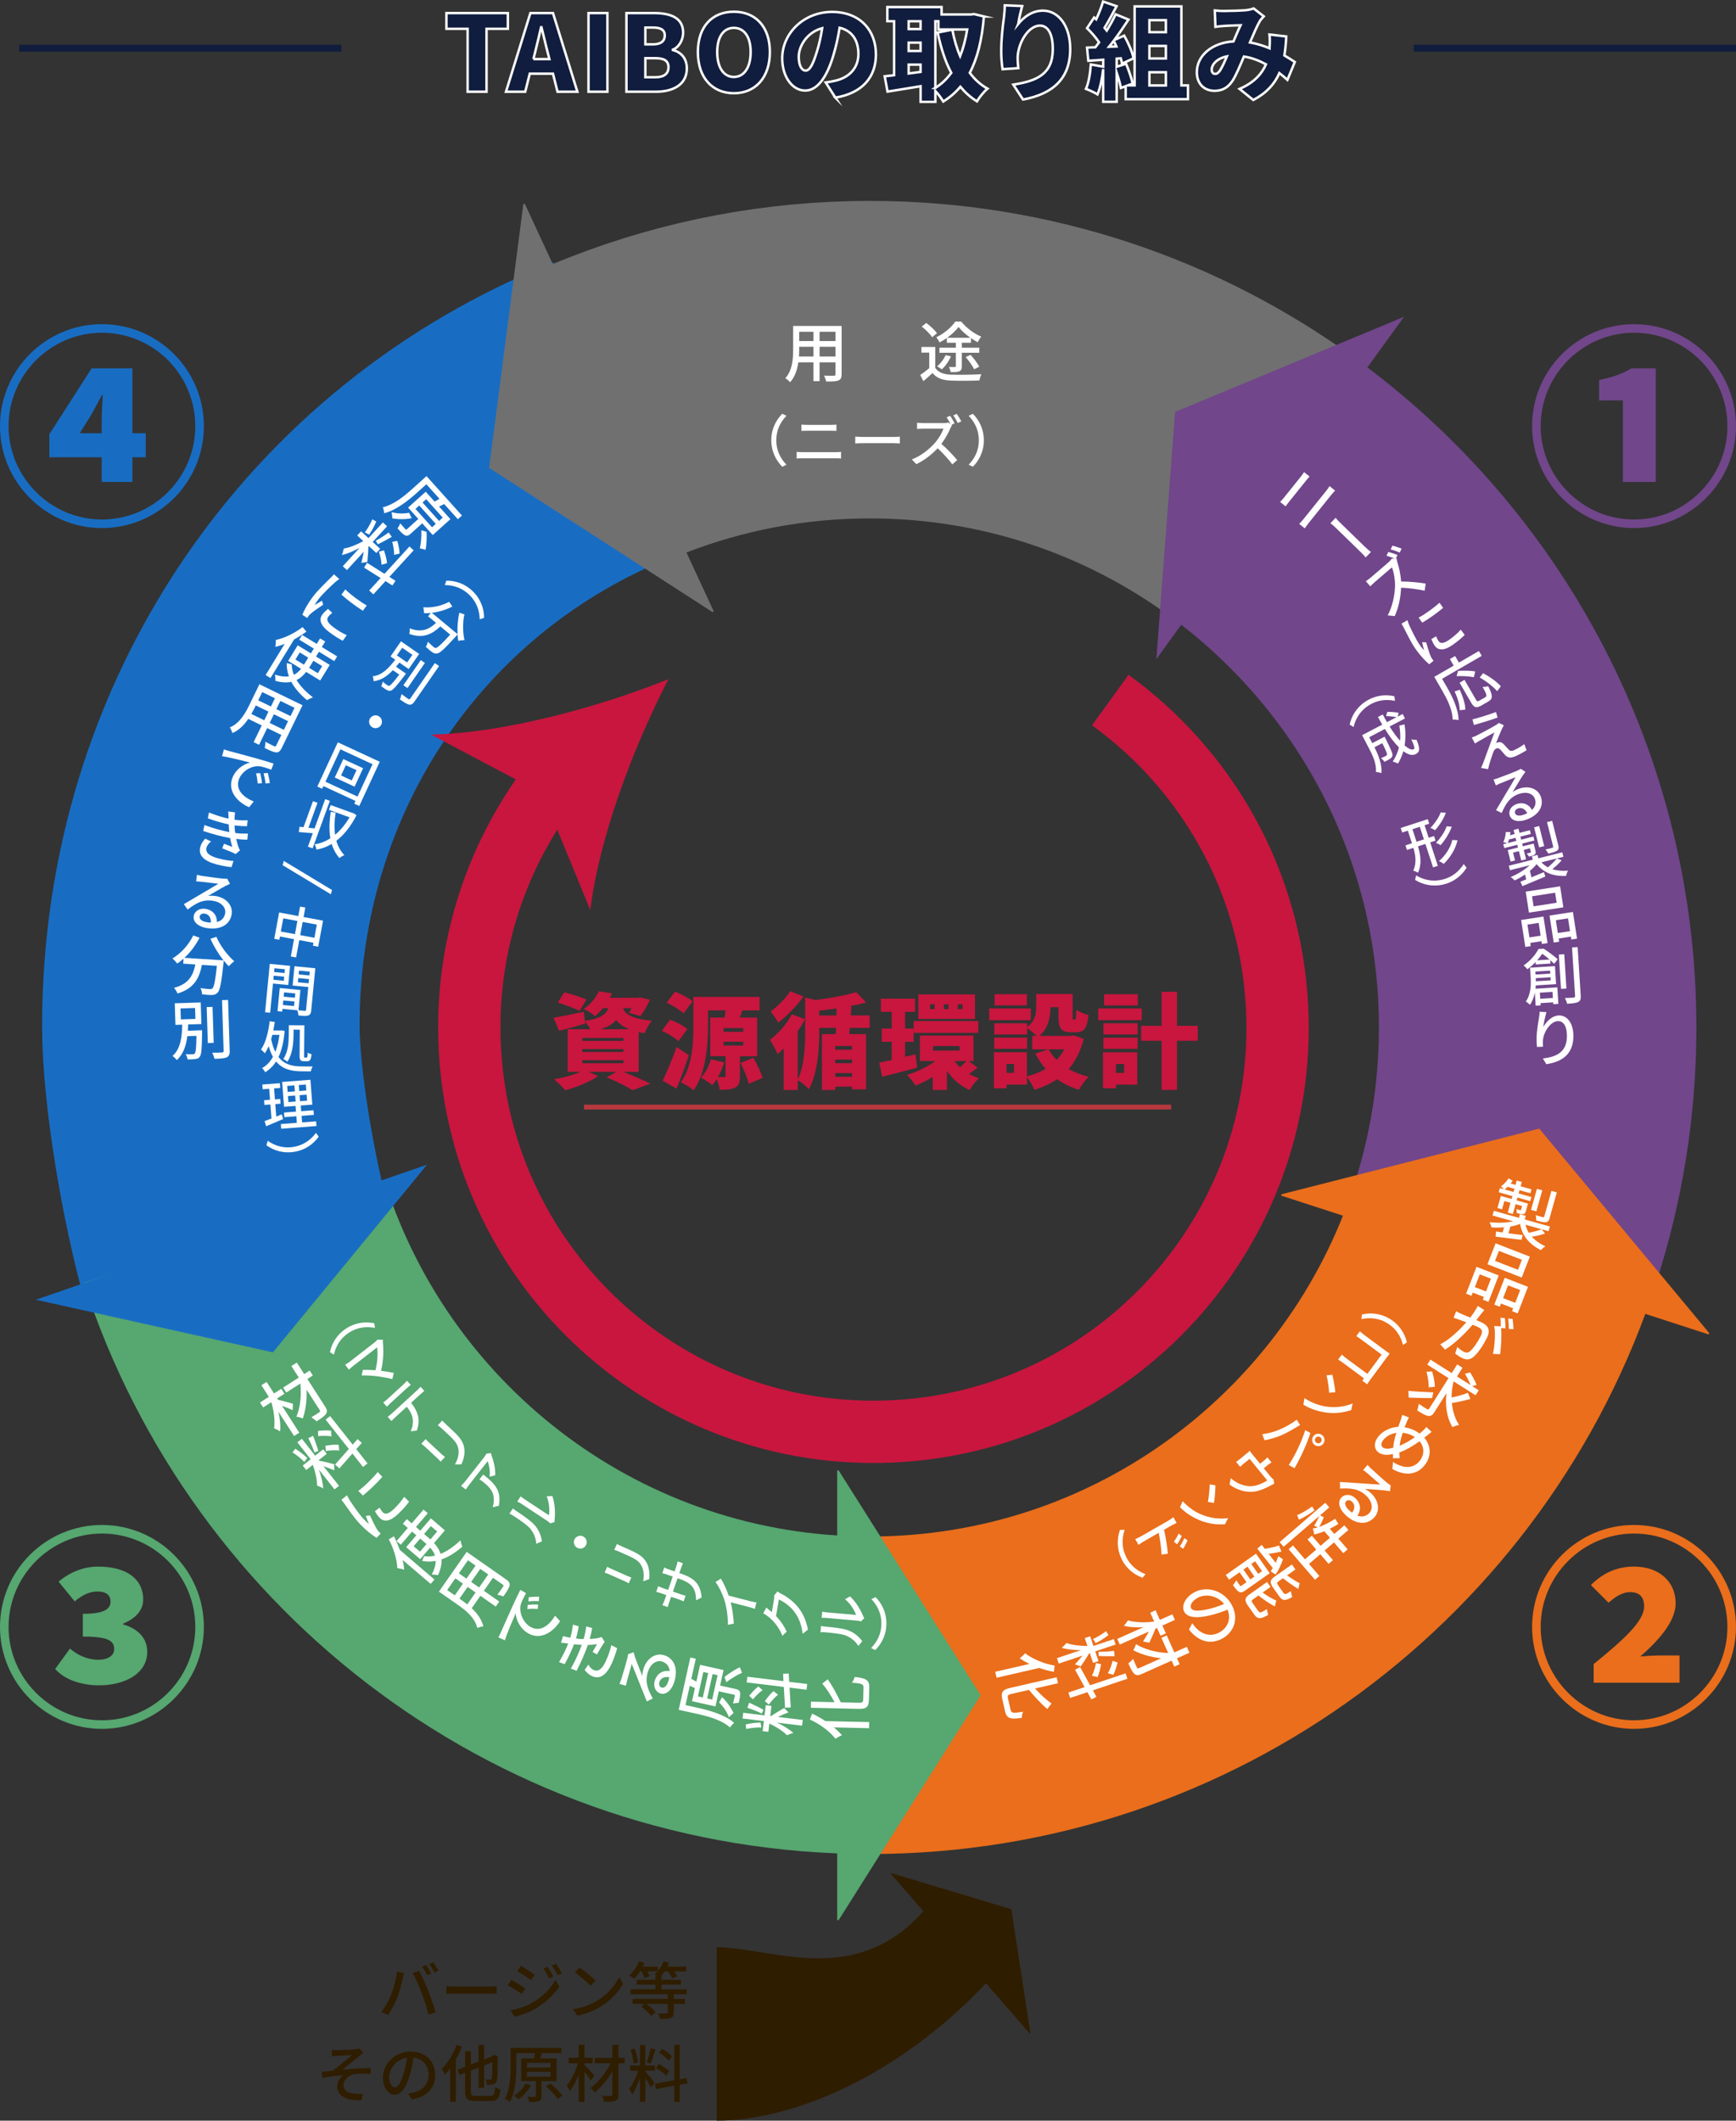 <?xml version="1.0" encoding="UTF-8"?><svg id="_レイヤー_2" xmlns="http://www.w3.org/2000/svg" viewBox="0 0 710.84 868.23"><rect x="0" y="0" width="710.84" height="868.23" fill="#333333" stroke="none"/><defs><style>.cls-1{fill:#fff;}.cls-2,.cls-3{fill:#71468b;}.cls-4{fill:#56a770;}.cls-5{fill:#707070;}.cls-6{stroke:#ea6e1b;}.cls-6,.cls-7,.cls-8,.cls-9,.cls-10,.cls-11,.cls-3,.cls-12,.cls-13,.cls-14{stroke-miterlimit:10;}.cls-6,.cls-7,.cls-8,.cls-9,.cls-10,.cls-11,.cls-12,.cls-13{fill:none;}.cls-6,.cls-8,.cls-9,.cls-10,.cls-13{stroke-width:130px;}.cls-7{stroke:#111d3e;stroke-width:2.83px;}.cls-8{stroke:#707070;}.cls-9,.cls-3{stroke:#71468b;}.cls-15{fill:#186dc3;}.cls-16{fill:#c8163e;}.cls-10{stroke:#186dc3;}.cls-11{stroke:#c8163e;stroke-width:25.51px;}.cls-17{fill:#ea6e1b;}.cls-12{stroke:#b7393f;stroke-width:2px;}.cls-13{stroke:#56a770;}.cls-14{fill:#111d3e;stroke:#fff;}.cls-18{fill:#2f1d00;}</style></defs><g id="_テキスト"><g><path class="cls-10" d="m97.29,515.23c-7.6-26.72-15.05-69.79-15.05-95.14,0-115.04,67.74-212.07,168.45-252.25"/><g><path class="cls-11" d="m454.63,286.62c39.26,28.43,65.74,73.77,68.31,125.96,4.5,91.28-65.86,168.93-157.14,173.43-91.28,4.5-168.93-65.86-173.43-157.14-2.04-41.39,11.31-79.97,35.01-110.2"/><path class="cls-16" d="m273.71,278.07c-14.23,27.44-28.53,65.19-31.98,94.56l-19.61-47.74-45.61-24.14c29.56-.59,68.52-11.16,97.2-22.68Z"/></g><path class="cls-9" d="m616.29,505.16c8.64-26.61,13.33-55.01,13.33-84.5,0-90.93-44.4-171.48-112.7-221.19"/><g><path class="cls-6" d="m356.22,694.06c121.5,0,224.47-79.27,260.07-188.9"/><polygon class="cls-17" points="524.79 488.93 630.28 462.06 699.89 545.79 699.71 546.36 524.6 489.5 524.79 488.93"/></g><g><path class="cls-8" d="m516.92,199.47c-45.11-32.83-100.64-52.22-160.7-52.22-34.86,0-68.19,6.53-98.84,18.43-5.42,2.1-10.75,4.37-15.99,6.8"/><polygon class="cls-5" points="291.74 250.6 200.28 191.56 214.29 83.58 214.84 83.33 292.29 250.35 291.74 250.6"/></g><polygon class="cls-3" points="481.64 168.99 474.13 268.13 573.45 130.85 481.64 168.99"/><g><path class="cls-13" d="m96.15,505.16c35.6,109.63,138.57,188.9,260.07,188.9"/><polygon class="cls-4" points="343.4 602.01 401.54 694.05 343.4 786.12 342.8 786.12 342.8 602.01 343.4 602.01"/></g><polygon class="cls-15" points="111.75 553.66 174.85 476.84 14.69 532.13 111.75 553.66"/><g><path class="cls-18" d="m293.46,868.23v-71c22.53,0,57.78,17.51,86.04-16.39l28.13,26.93c-38.75,43.02-83.97,60.46-114.17,60.46Z"/><polygon class="cls-18" points="421.92 832.44 414.12 781.65 364.9 766.86 364.68 767.04 421.7 832.62 421.92 832.44"/></g><path class="cls-17" d="m627.35,666.08c0-23.02,18.72-41.74,41.74-41.74s41.74,18.72,41.74,41.74-18.89,41.74-41.74,41.74-41.74-18.72-41.74-41.74Zm79.97,0c0-21.09-17.14-38.23-38.23-38.23s-38.23,17.31-38.23,38.23,17.14,38.23,38.23,38.23,38.23-17.14,38.23-38.23Zm-54.75,15.2c11.86-9.67,20.65-17.4,20.65-23.55,0-4.13-2.11-5.89-5.71-5.89s-6.41,2.29-8.88,4.31l-7.21-7.21c5.18-5.18,10.98-7.56,17.66-7.56,10.28,0,17.05,6.15,17.05,15.03,0,7.82-7.82,15.99-14.5,21.79,2.55-.26,6.24-.44,8.61-.44h7.47v11.16h-35.15v-7.65Z"/><path class="cls-4" d="m0,666.08c0-23.02,18.72-41.74,41.74-41.74s41.74,18.72,41.74,41.74-18.89,41.74-41.74,41.74S0,689.11,0,666.08Zm79.97,0c0-21.09-17.14-38.23-38.23-38.23s-38.23,17.31-38.23,38.23,17.14,38.23,38.23,38.23,38.23-17.14,38.23-38.23Zm-57.38,17.22l6.06-8.35c3.08,2.64,7.03,4.57,11.6,4.57,3.78,0,6.5-1.58,6.5-4.31,0-3.34-2.11-5.18-12.83-5.18v-9.31c8.52,0,11.34-1.85,11.34-5.01,0-2.64-1.76-4.13-5.36-4.13-3.25,0-6.15,1.41-9.32,4.04l-6.59-8.08c4.75-3.95,10.19-6.15,16.26-6.15,11.16,0,18.37,4.75,18.37,13.45,0,4.31-2.81,7.64-8.26,9.93v.26c5.8,1.67,9.93,5.36,9.93,11.25,0,8.88-9.05,13.71-19.77,13.71-7.29,0-14.15-2.37-17.93-6.68Z"/><path class="cls-15" d="m83.48,174.46c0,23.2-18.89,41.74-41.74,41.74S0,197.49,0,174.46s18.72-41.74,41.74-41.74,41.74,18.72,41.74,41.74Zm-3.52,0c0-21.09-17.14-38.23-38.23-38.23S3.51,153.55,3.51,174.46s17.14,38.23,38.23,38.23,38.23-17.14,38.23-38.23Zm-25.75,2.9h5.45v9.84h-5.45v10.11h-12.57v-10.11h-21.44v-9.4l17.31-26.98h16.7v26.54Zm-12.57,0v-4.66c0-3.25.26-7.65.44-10.98h-.35c-1.67,3.16-2.28,4.31-3.95,7.38l-5.1,8.26h8.96Z"/><path class="cls-2" d="m627.35,174.46c0-23.02,18.72-41.74,41.74-41.74s41.74,18.72,41.74,41.74-18.89,41.74-41.74,41.74-41.74-18.72-41.74-41.74Zm79.97,0c0-21.09-17.14-38.23-38.23-38.23s-38.23,17.31-38.23,38.23,17.14,38.23,38.23,38.23,38.23-17.14,38.23-38.23Zm-42.79-10.54h-9.75v-8.35c5.62-1.14,9.4-2.46,13.18-4.75h10.02v46.49h-13.45v-33.39Z"/><g><path class="cls-16" d="m255.21,438.82c4,1.62,8.46,3.49,11.1,4.85l-7.31,2.68c-2.21-1.45-6.46-3.61-10.59-5.27l4.04-2.25h-11.35l3.87,1.74c-3.53,2.38-9.1,4.59-13.48,5.83-1.11-1.23-3.23-3.44-4.59-4.51,3.79-.64,7.91-1.79,10.8-3.06h-5.23v-17.44h9.23c-.6-1.11-1.45-2.42-2.21-3.23l.13.94c-3.61,1.06-7.48,2.08-10.67,2.93l-2.3-5.36c3.19-.51,7.87-1.49,12.42-2.42l.43,3.74c6.46-1.02,8.68-2.68,9.61-5.23h-2.25c-.94,1.15-2,2.25-3.23,3.27-1.11-1.06-3.19-2.34-4.64-2.89,3.06-2.08,5.1-4.85,6.25-7.31l5.4.89c-.3.6-.64,1.19-.94,1.79h11.48l.89-.17,4.04.98c-1.06,2.38-2.55,5.02-3.87,6.68l-4.76-1.36c.38-.51.81-1.19,1.19-1.87h-3.57c.94,2.42,3.36,4.3,11.87,5.15-1.15,1.23-2.47,3.57-3.02,5.1-.85-.13-1.66-.3-2.42-.47v16.29h-6.29Zm-17.9-24.96c-1.96-1.02-6.04-2.55-8.93-3.4l2.68-4.17c2.76.64,6.89,1.96,9.06,2.93l-2.81,4.64Zm1.11,12.29h16.84v-1.19h-16.84v1.19Zm0,4.55h16.84v-1.19h-16.84v1.19Zm0,4.59h16.84v-1.23h-16.84v1.23Zm19.26-13.91c-2.51-1.02-4.21-2.3-5.36-3.74-1.36,1.53-3.36,2.76-6.38,3.74h11.74Z"/><path class="cls-16" d="m277.79,426.27c-1.36-1.36-4.42-3.19-6.8-4.25l3.4-4.55c2.38.89,5.49,2.47,7.06,3.83l-3.66,4.98Zm4.3,5.74c-1.53,4.64-3.27,9.36-5.1,13.69l-5.66-3.27c1.66-3.36,3.96-8.68,5.7-13.78l5.06,3.36Zm-2.21-17.1c-1.4-1.4-4.47-3.27-6.89-4.42l3.44-4.51c2.38.98,5.57,2.59,7.14,4l-3.7,4.93Zm23.09,17.48v8.17c0,2.51-.34,3.96-2.04,4.76-1.66.81-3.7.89-6.25.85-.17-1.28-.68-3.02-1.19-4.42-.55.94-1.19,1.79-1.79,2.51-1.11-.94-3.4-2.38-4.72-3.1,1.87-1.83,3.36-4.72,4.12-7.48l5.44,1.28c-.6,2.04-1.53,4.17-2.55,6h2.47c.47,0,.64-.13.64-.55v-8h-6.25v-15.82h5.87c.17-.98.3-2,.34-2.93h-7.14v6.34c0,7.65-.81,19.31-5.91,26.37-1.11-.98-3.74-2.64-5.23-3.27,4.76-6.51,5.15-16.25,5.15-23.09v-11.86h27.09v5.53h-7.06l-.98,2.93h7.06v15.82h-7.06Zm-6.68-9.95h8.04v-1.53h-8.04v1.53Zm0,5.61h8.04v-1.57h-8.04v1.57Zm12.21,5.02c1.45,2.55,3.1,5.95,3.74,8.25l-5.66,2.38c-.51-2.25-2-5.83-3.36-8.55l5.27-2.08Z"/><path class="cls-16" d="m347.99,420.83c-.08.89-.17,1.74-.25,2.55h6.89v22.62h-5.7v-1.11h-6.93v1.36h-5.44v-22.88h5.66c.04-.81.08-1.66.13-2.55h-6.89v1.53c0,6.46-.51,16.88-4.3,23.69-.85-1.19-3.06-3.06-4.51-3.74v3.96h-5.74v-17.01c-.85.85-1.66,1.62-2.51,2.3-.55-1.32-2.17-4.47-3.15-5.83,3.4-2.51,6.93-6.46,8.97-10.46l5.4,2c-.85,1.66-1.87,3.32-2.98,4.98v19.77c2.81-5.83,3.06-13.82,3.06-19.69v-13.91l4.3,1.02c6.08-.81,12.46-1.96,16.58-3.23l4.08,4.21c-2.13.6-4.47,1.11-6.89,1.57l.81.04c-.04,1.19-.13,2.42-.21,3.7h7.74v5.1h-8.12Zm-18.97-12.84c-2.76,3.78-6.76,7.99-10.29,10.63-.77-1.23-2.25-3.4-3.19-4.51,2.93-2.08,6.34-5.61,8.04-8.29l5.44,2.17Zm13.48,7.74c.04-.98.04-1.91.04-2.85-2.38.34-4.81.64-7.1.89v1.96h7.06Zm6.42,12.5h-6.93v1.53h6.93v-1.53Zm-6.93,7.06h6.93v-1.49h-6.93v1.49Zm6.93,5.57v-1.53h-6.93v1.53h6.93Z"/><path class="cls-16" d="m375.58,437.12c-4.85,1.32-10.12,2.64-14.33,3.7l-1.23-5.78c1.49-.3,3.23-.64,5.1-1.06v-7.48h-4.08v-5.4h4.08v-6.85h-4.42v-5.4h13.99v5.4h-4.08v6.85h3.49v5.4h-3.49v6.17l4.25-1.02.72,5.49Zm24.71-.04c-1.19.98-2.42,1.87-3.49,2.59,1.28.72,2.59,1.32,4.04,1.79-1.28,1.11-2.98,3.32-3.83,4.81-3.78-1.66-6.89-4.42-9.27-7.82v7.78h-5.83v-5.32c-2.25,1.4-4.68,2.64-7.02,3.53-.77-1.28-2.38-3.27-3.53-4.34,4.04-1.23,8.33-3.32,11.65-5.7h-6.34v-10.42h21.94v10.42h-2.04l3.7,2.68Zm-26.15-19.05h26.45v4.85h-26.45v-4.85Zm25.09-.85h-23.22v-10.04h23.22v10.04Zm-16.54-6h-1.83v1.96h1.83v-1.96Zm-.64,18.92h10.89v-1.83h-10.89v1.83Zm6.34-18.92h-1.87v1.96h1.87v-1.96Zm2.42,23.22c.68.89,1.45,1.74,2.3,2.55.89-.77,1.91-1.74,2.64-2.55h-4.93Zm3.32-23.22h-1.91v1.96h1.91v-1.96Z"/><path class="cls-16" d="m422.1,417.68h-17.05v-4.81h17.05v4.81Zm21.65,7.65c-1.28,5.1-3.36,9.14-6.17,12.33,2.42,1.36,5.19,2.47,8.21,3.19-1.36,1.23-3.15,3.74-4,5.32-3.4-1.02-6.34-2.47-8.93-4.34-2.72,1.83-5.83,3.27-9.31,4.34-.6-1.49-1.96-3.83-3.06-5.19v3.06h-8.33v1.53h-5.19v-14.76h13.52v9.87c2.85-.72,5.44-1.74,7.65-3.1-1.62-1.83-3.06-3.96-4.25-6.25l5.32-1.7h-6.55v-5.53h1.74c-.98-1.02-2.68-2.47-3.83-3.19v2.64h-13.44v-4.59h13.44v1.49c3.4-2.47,3.74-5.66,3.74-8.42v-5.06h14.88v9.06c0,1.28.04,1.4.38,1.4h.47c.42,0,.6-.55.68-4.04,1.06.89,3.44,1.79,4.98,2.17-.51,5.49-1.91,7.06-5.02,7.06h-2.25c-3.87,0-5.02-1.57-5.02-6.51v-3.74h-3.27c-.04,3.96-.85,8.68-4.59,11.74h13.1l1.06-.21,4.04,1.45Zm-23.18,4.08h-13.44v-4.59h13.44v4.59Zm-.09-17.78h-13.23v-4.59h13.23v4.59Zm-5.27,23.98h-3.06v3.61h3.06v-3.61Zm14.16-6c.85,1.57,1.96,3.02,3.32,4.34,1.23-1.28,2.25-2.72,3.06-4.34h-6.38Z"/><path class="cls-16" d="m467.51,417.68h-17.82v-4.81h17.82v4.81Zm-1.83,26.37h-8.72v1.53h-5.32v-14.76h14.03v13.23Zm-13.86-25.09h13.99v4.59h-13.99v-4.59Zm0,5.87h13.99v4.59h-13.99v-4.59Zm14.08-13.18h-13.82v-4.59h13.82v4.59Zm-8.93,23.98v3.61h3.32v-3.61h-3.32Zm33.47-9.53h-8.51v20.11h-6.29v-20.11h-8.38v-6.12h8.38v-13.95h6.29v13.95h8.51v6.12Z"/></g><g><path class="cls-1" d="m632.63,505.02c-1.68.62-3.71,1.06-5.4,1.31,1.39,1.53,3.25,2.87,5.61,3.95-.61.28-1.46,1.02-1.88,1.54-5-2.52-7.73-6.05-8.54-10.73-1.16.46-2.53.83-3.96,1.07l-.78,2.77c1.84.24,3.83.49,5.78.73l-.43,1.95c-3.78-.47-7.79-.95-10.65-1.31l.2-2.1c.77.13,1.69.25,2.69.39l.59-2.1c-1.71.13-3.48.14-5.15.01-.11-.59-.48-1.56-.8-2.13,3.25.38,6.91.29,9.69-.36l-8.45-2.37.54-1.92,10.27,2.88.41-1.48,2.38.67-.41,1.48,10.29,2.88-.54,1.92-9.44-2.64c.26,1.16.73,2.28,1.37,3.29,1.74-.32,3.87-.93,5.24-1.44l1.39,1.73Zm-13.35-15.32l-5.6-1.57.47-1.68,1.71.48c-.33-.4-.92-.93-1.28-1.22,1.17-.76,2.29-1.99,3.12-3.26l1.71.98c-.27.37-.54.74-.84,1.11l2,.56.49-1.76,2.07.58-.49,1.76,4.46,1.25-.45,1.61-4.46-1.25-.37,1.32,5.24,1.47-.47,1.68-5.24-1.47-.33,1.17,4.64,1.3-.86,3.06c-.23.83-.47,1.18-1.14,1.28-.64.1-1.45-.13-2.56-.44.03-.5-.12-1.18-.21-1.65.74.24,1.34.4,1.57.47.24.04.31,0,.36-.18l.43-1.53-2.67-.75-1.13,4.02-2.07-.58,1.12-4.02-2.51-.7-.94,3.37-1.89-.53,1.38-4.93,4.41,1.24.33-1.17Zm.47-1.69l.37-1.32-2.8-.79c-.42.41-.83.77-1.23,1.08l3.66,1.02Zm9.35,7.93l-2.18-.61,2.41-8.61,2.18.61-2.41,8.61Zm5.44,2.75c-.32,1.14-.7,1.59-1.6,1.71-.92.08-2.14-.24-3.91-.73.04-.63-.05-1.52-.2-2.18,1.28.42,2.53.76,2.92.85.37.08.5,0,.58-.28l2.94-10.5,2.2.62-2.95,10.53Z"/><path class="cls-1" d="m604.59,518.65l9.09,3.53-4.2,10.82-2.31-.9.44-1.13-4.57-1.77-.51,1.31-2.21-.86,4.27-10.99Zm1.34,3.09l-2.03,5.22,4.57,1.77,2.03-5.22-4.57-1.77Zm17.17,1.3l-14.03-5.45,3.33-8.56,14.03,5.45-3.33,8.56Zm2.57,3.8l-4.22,10.87-2.33-.91.46-1.18-4.97-1.93-.51,1.31-2.23-.87,4.27-10.99,9.54,3.71Zm-2.5-11.05l-9.41-3.66-1.59,4.09,9.41,3.66,1.59-4.09Zm-2.73,17.6l2.03-5.22-4.97-1.93-2.03,5.22,4.97,1.93Z"/><path class="cls-1" d="m606.55,537.82c-.51.65-1.27,1.68-2.03,2.65,1,.41,1.89.8,2.42,1.07,2.29,1.15,3.54,2.96,1.88,6.26-1.41,2.79-3.67,6.38-5.66,7.88-1.58,1.22-3.05,1.03-4.66.21-.91-.46-1.95-1.16-2.64-1.75l.87-2.67c.79.76,1.98,1.63,2.63,1.96.84.42,1.6.54,2.48-.14,1.45-1.14,3.29-3.95,4.53-6.41,1.03-2.04.31-2.83-1.18-3.58-.48-.24-1.27-.58-2.21-.93-2.61,3.03-7.07,7.62-11.3,10.2l-1.94-2.19c3.96-1.99,8.2-6.21,10.67-9.01-1.12-.41-2.14-.78-2.69-1-.65-.21-1.82-.65-2.53-.85l1.06-2.69c.78.48,1.48.78,2.31,1.16.76.35,2.08.9,3.46,1.45,1.21-1.56,2.32-3.23,3.1-4.77l2.66,1.67c-.39.47-.83,1-1.2,1.48Zm9.9,6.02l-1.82-.1c.33,2.94,0,8.18-.39,10.69l-2.93-.12c.67-2.95,1.16-8.58.52-11.44l2.7.15c0,.06.02.13.02.19,0-1.14-.05-2.65-.2-3.72l1.83.14c.18,1.14.28,3.04.26,4.2Zm3.26.35l-1.88-.1c0-1.26-.09-3-.3-4.25l1.83.14c.18,1.21.35,3.13.35,4.22Z"/><path class="cls-1" d="m586.38,572.41c-3.28,0-6.87-.11-9.57-.23l-.11-2.75c2.54.27,6.49.48,10.21.63l-.53,2.34Zm15.72.33c-2.42.7-5.34,1.33-7.59,1.66.29,3.27,1.22,6.38,2.95,8.98-.77.15-1.99.52-2.72.92-2.37-3.96-3.01-8.83-2.48-13.9l-4.87,7.69c-.85,1.34-1.57,1.78-2.62,1.62-1.04-.18-2.49-1-4.47-2.26.27-.69.55-1.88.66-2.7,1.43.97,2.88,1.89,3.35,2.15.41.26.65.22.91-.19l7.91-12.49-8.71-5.52,1.3-2.05,8.71,5.52,2.26-3.57,2.16,1.37-2.26,3.57,5.57,3.53c-.49-1.33-1.46-3.22-2.29-4.64l2.12-.54c.95,1.52,2.15,3.75,2.63,5.11l-1.78.5,2.66,1.69-1.3,2.05-8.92-5.65-.16.25c-.47,2.06-.74,4.18-.73,6.29,2.17-.41,4.82-1.12,6.66-1.9l1.03,2.5Zm-17.1-4.75c.09-1.6-.33-4.32-.89-6.4l2.3-.11c.61,2.01,1.16,4.71,1.1,6.31l-2.51.19Z"/><path class="cls-1" d="m586.21,586.19c-.56.45-1.39,1.17-1.87,1.52-.37.29-.75.61-1.15.91,2.8,3.24,3.03,7.59.21,11.2-3.33,4.27-8.36,4.41-13.27,1.6l.26-2.87c4.76,3.1,8.67,2.46,10.95-.47,1.97-2.53,1.95-5.61-.07-8.01-2.71,1.95-5.72,3.7-8.28,4.57,0,.82.05,1.61.15,2.34l-2.74.05c-.03-.57-.06-1.14-.06-1.72-2.53.52-4.45.46-6-.75-1.63-1.28-1.98-3.8,0-6.35,1.84-2.36,5.08-3.93,8.21-4.05.27-.78.54-1.52.81-2.27.35-.89.63-1.73.81-2.61l2.72,1.03c-.37.7-.73,1.51-1.03,2.24l-.72,1.8c2.43.39,4.4,1.28,6.15,2.58.45-.36.87-.72,1.25-1.08.47-.42,1.14-1.16,1.51-1.62l2.14,1.98Zm-19.99,6.4c.91.71,2.53.61,4.26.15.01-.19.05-.37.06-.56.1-1.49.59-3.47,1.23-5.56-2.19.31-4.23,1.48-5.37,2.95-.94,1.21-1.03,2.37-.18,3.04Zm6.9-.7c1.98-.78,4.21-2.08,6.24-3.5-1.57-1.05-3.23-1.6-5-1.78-.58,1.8-1.05,3.58-1.19,4.81l-.06.47Z"/><path class="cls-1" d="m561.45,601.27c1.01.97,5.48,4.99,6.6,5.88.74.59,1.14.87,1.4.99l-.27,2.39c-.63-.12-1.3-.23-1.97-.31-1.66-.21-5.92-.46-8.34-.65.98.49,1.86,1.13,2.6,1.84,3.22,3.06,3.7,7.28,1.16,9.95-2.9,3.04-7.43,2.93-11.73-1.16-2.63-2.51-3.28-5.39-1.62-7.12,1.34-1.4,3.83-1.49,5.72.32,2.38,2.26,2.3,5.09.82,7.14,1.86.66,3.53.31,4.85-1.07,1.73-1.81,1.2-4.77-1.2-7.06-3.06-2.92-6.21-3.2-10.76-2.96l-.05-2.72c2.65.18,6.93.46,8.93.58,1.91.14,5.84.43,7.61.48-1.03-.91-4.46-3.87-5.51-4.8-.49-.39-1.03-.83-1.52-1.18l1.82-2.06c.43.52,1.02,1.12,1.45,1.53Zm-9.24,16.86c.49.46.96.87,1.42,1.2,1.18-1.55,1.27-3.29,0-4.5-.8-.76-1.85-.79-2.41-.21-.8.84-.36,2.22.98,3.5Z"/><path class="cls-1" d="m540.23,645.23l-1.79,1.55-10.78-12.5,1.79-1.55,4.89,5.67,4.63-3.99-3.57-4.14,1.77-1.53,3.57,4.14,3.83-3.31-2.29-2.65c-1.48.6-2.9,1.05-4.14,1.3-.07-.62-.36-1.82-.58-2.45.64-.09,1.33-.23,2.06-.46l-1.54-.67c.66-.89,1.5-2.54,2.14-3.98l-14.61,12.61-1.64-1.89,18.69-16.13,1.64,1.9-3.77,3.25,1.53.78c-.52,1.34-1.27,2.98-1.91,3.96,2.13-.74,4.44-1.95,6.58-3.33l1.29,2.12c-1.14.74-2.33,1.38-3.5,1.96l1.85,2.14,4.12-3.55,1.64,1.9-4.12,3.55,3.8,4.4-1.79,1.55-3.8-4.4-3.83,3.31,3.41,3.95-1.77,1.53-3.41-3.96-4.63,3.99,4.26,4.93Zm-9.1-24.93c1.81-.67,4.36-2.24,6.14-3.52l.99,1.56c-1.76,1.34-4.44,3.01-6.37,3.83l-.76-1.87Z"/><path class="cls-1" d="m509.73,651.27c-.97.68-1.64.86-2.42.45-.79-.47-1.49-1.42-2.44-2.76.45-.48,1.04-1.33,1.37-1.98.61.96,1.24,1.86,1.48,2.15.2.29.34.29.6.1l2.09-1.47-2.85-4.05-4.29,3.03-1.35-1.92,12.37-8.72,5.63,7.99-10.19,7.18Zm2.25-4.62l1.67-1.18-2.85-4.05-1.67,1.18,2.86,4.05Zm3.26,12.95c.61.86,1.13.72,3.55-.85.02.68.26,1.73.52,2.37-3.16,1.87-4.36,1.85-5.73-.08l-2.5-3.54c-1.63-2.31-1.45-3.33.59-4.77l7.16-5.04,1.43,2.02-3.26,2.3c1.91,1.36,3.99,2.62,5.6,3.27l-.57,2.38c-2.15-.99-4.6-2.79-6.73-4.45l-2.18,1.54c-.75.53-.76.8-.07,1.77l2.19,3.1Zm-1.32-20.39l-1.56,1.1,2.85,4.05,1.56-1.1-2.85-4.05Zm11.41-.83c-.73,2.19-1.94,4.83-3.01,6.24l-2.04-1.3c.28-.36.57-.83.89-1.35-2.3-2.89-4.64-5.79-6.36-7.94l1.84-1.56c.38.49.79,1.02,1.25,1.63,1.88-.27,4.18-.8,5.8-1.35l1.02,2.48c-1.71.38-3.58.71-5.23.95l2.83,3.64c.43-.89.83-1.81,1.14-2.68l1.87,1.25Zm-3.92,11.79c-1.63-2.31-1.46-3.29.63-4.76l6.96-4.9,1.44,2.05-3.43,2.42c1.79,1.28,3.73,2.48,5.16,3.21l-.54,2.36c-1.96-1.15-4.29-2.81-6.29-4.4l-1.83,1.29c-.73.51-.75.76-.1,1.68l2.11,2.99c.56.79,1,.68,3.11-.68-.02.67.26,1.73.55,2.38-2.91,1.72-4.05,1.64-5.37-.24l-2.4-3.41Z"/><path class="cls-1" d="m486.84,667.15l1.36-2.57c.55.74,1.05,1.36,1.48,1.85,2.35,2.57,6,3.96,9.72,1.85,3.3-1.88,4.81-5.43,3.23-9.26-2.24.9-4.69,1.77-7.24,2.35-5.47,1.28-9.13.88-10.43-1.42-1.29-2.27.09-5.78,3.93-7.96,5.1-2.9,12.08-.92,15.34,4.82,3.14,5.53,1.25,11.21-3.55,13.93-4.73,2.69-9.87,1.55-13.84-3.6Zm.89-8.68c.6,1.05,2.72,1.3,6.87.37,2.15-.48,4.46-1.26,6.62-2.15-3.01-3.77-7.98-4.14-10.82-2.53-2.65,1.5-3.21,3.34-2.67,4.3Z"/><path class="cls-1" d="m468.03,672.02c.63-.9,1.62-2.58,2.41-4.05l-11.93,5.33-1.03-2.31,10.79-4.82c-3.01.19-5.97.04-8.08-.58.55-.54,1.26-1.54,1.68-2.19,2.81.87,7.12,1.01,10.72.49l-1.62-3.64,2.19-.98,1.76,3.93,5.14-2.29,1.03,2.31-5.14,2.29,1.44,3.22-2.19.98-1.44-3.22-.64.29c-.51,1.38-2.08,4.91-2.49,5.77l-2.59-.52Zm12.8,10.3l-1.09-2.43-12.29,5.49c-1.45.65-2.24.59-3.01-.13-.79-.71-1.5-2.16-2.43-4.25.58-.41,1.48-1.25,1.97-1.85.61,1.5,1.3,3.05,1.52,3.48.2.44.42.55.86.35l9.1-4.06c-4.09-.44-8.37-1.63-11.42-3.31.39-.65.92-1.71,1.11-2.47,3.37,2.12,8.64,3.49,13.19,3.64l-2.79-6.25,2.19-.98,3.11,6.96,5.12-2.28,1.08,2.41-5.11,2.28,1.09,2.43-2.19.98Z"/><path class="cls-1" d="m445.96,676.92c-.56,1.04-2.85,4.53-3.44,5.33l-2.37-.88c.77-.74,2.06-2.25,3.13-3.55l-9.75,3.27-.74-2.22,9.78-3.28c-2.84-.01-5.84-.31-7.85-.98.62-.44,1.48-1.35,1.99-1.94,2.15.81,5.67,1.25,8.56,1.22l-1.09-3.24,2.22-.74,1.33,3.96,8.35-2.8.74,2.22-8.35,2.8,1.33,3.98-2.22.74-1.33-3.98-.28.09Zm-.7,15.88l-7.05,2.36-.74-2.22,6.64-2.22-3.91-7.1,2.07-1.12,4.09,7.46,14.53-4.87.74,2.22-14.12,4.73,1.44,2.67-2.06,1.06-1.62-2.98Zm1.84-6.72c.65-1.21,1.37-3.47,1.68-5.25l2.09.55c-.3,1.75-.86,4.04-1.46,5.23l-2.31-.53Zm.44-15.05c1.52-.62,3.74-1.96,5.34-3.21l1.01,1.57c-1.56,1.29-3.73,2.61-5.22,3.31l-1.13-1.67Zm8.86,7.03c-2.21.03-4.84.03-6.54-.11l-.03-1.69c1.75.04,4.5-.14,6.34-.39l.22,2.2Zm-2.77,6.98c.73-1.12,1.53-3.32,1.96-5.08l2.01.66c-.39,1.72-1.08,3.91-1.74,5.07l-2.23-.64Z"/><path class="cls-1" d="m431.58,684.48c-2.02-.37-4.05-.9-6.03-1.6l-17.48,4.01-.56-2.44,14.04-3.22c-1.46-.69-2.83-1.48-4.01-2.29.57-.41,1.71-1.47,2.21-2.05,3.11,2.35,7.67,4.27,12.07,5.02l-.24,2.57Zm-17.75,15.62c.31,1.37,1.27,1.34,5.08.69-.31.71-.53,1.81-.53,2.52-4.43.69-6.14.33-6.8-2.53l-1.14-4.96c-.68-2.97.01-4.04,3.19-4.77l19.03-4.36.56,2.44-9.4,2.16c2.15,2.38,4.67,4.7,6.74,6.14l-1.72,2.25c-2.49-2.05-5.16-5.03-7.51-7.81l-7.17,1.64c-1.5.34-1.7.67-1.39,2.03l1.05,4.57Z"/></g><g><path class="cls-1" d="m119.85,577.34c-.99-.49-2.8-1.21-4.37-1.77l7.07,10.99-2.13,1.37-6.4-9.94c.65,2.95.94,5.89.64,8.07-.62-.46-1.71-1.01-2.42-1.32.44-2.91-.08-7.19-1.13-10.67l-3.35,2.16-1.3-2.02,3.62-2.33-3.04-4.74,2.13-1.37,3.04,4.73,2.97-1.91,1.29,2.02-2.97,1.91.38.59c1.44.29,5.17,1.32,6.08,1.59l-.12,2.64Zm8.25-14.21l-2.24,1.44,7.28,11.33c.86,1.34.92,2.13.32,2.99-.58.89-1.91,1.81-3.84,3.04-.49-.52-1.46-1.27-2.13-1.67,1.39-.83,2.82-1.75,3.21-2.03.41-.26.48-.5.22-.91l-5.39-8.38c.18,4.11-.35,8.52-1.55,11.79-.7-.29-1.83-.65-2.61-.72,1.59-3.65,2.14-9.06,1.61-13.58l-5.75,3.7-1.3-2.02,6.41-4.12-3.03-4.71,2.22-1.43,3.03,4.71,2.24-1.44,1.3,2.02Z"/><path class="cls-1" d="m124.61,598.56c-1.1-1.22-3.12-2.86-4.83-3.94l1.13-1.48c1.74,1.03,3.72,2.62,4.89,3.79l-1.19,1.62Zm6.08-.52c1.17.17,5.23,1.15,6.18,1.43l-.03,2.53c-.96-.48-2.82-1.17-4.4-1.74l6.38,8.07-1.84,1.45-6.4-8.09c.95,2.68,1.69,5.6,1.75,7.72-.62-.44-1.77-.93-2.5-1.21.04-2.3-.75-5.76-1.75-8.47l-2.68,2.12-1.45-1.84,3.27-2.59-5.46-6.91,1.84-1.45,5.46,6.91,3.29-2.61,1.45,1.84-3.29,2.61.18.23Zm-2.47-10.2c.78,2.07,1.67,4.55,2.12,6.19l-1.58.6c-.55-1.66-1.66-4.18-2.52-5.83l1.99-.96Zm7.51.24c-1.3-.31-3.64-.31-5.45-.12l-.06-2.12c1.75-.22,4.04-.31,5.36-.08l.15,2.32Zm3.2,5.78c-1.36-.2-3.73-.11-5.51.2l-.19-2.15c1.74-.31,4.09-.56,5.42-.4l.28,2.35Zm6.95-.55l4.61,5.83-1.84,1.45-4.34-5.49-5.35,6.08-1.75-1.57,5.63-6.38-9.51-12.02,1.84-1.45,9.24,11.68,2.03-2.26,1.69,1.58-2.25,2.54Z"/><path class="cls-1" d="m143.07,614.02c1.18,1.85,4,6.02,5.96,8.05.65.68,1.48,1.46,2.06,1.91-.44-1.07-.93-2.36-1.31-3.34l1.72-.2c.9,1.94,2.16,4.61,2.9,5.73.22.35.52.77.74.97.2.21.49.47.73.68l-1.63,1.8c-1.66-.98-4.15-2.88-6.64-5.46-2.73-2.83-5.2-6.65-6.48-8.37-.39-.56-.89-1.24-1.34-1.74l2.3-1.88c.2.48.73,1.42.99,1.85Zm11.61-11.35l1.88,1.96c-1.97,2.3-5.56,5.76-7.97,7.67l-1.89-1.92c2.51-1.78,6.26-5.54,7.97-7.71Zm2.1,16.51c.82.85,2.15.88,4.46-1.34,1.69-1.62,2.99-3.14,4.25-5.02l2.02,1.98c-1,1.41-2.42,3.04-4.48,5.02-3.22,3.1-5.8,3.45-7.59,1.59-.65-.68-1.23-1.51-1.93-2.67l1.89-1.49c.48.81.87,1.41,1.37,1.93Z"/><path class="cls-1" d="m161.3,628.97c.88,1.75,1.71,3.63,2.38,5.54l14.21,12.17-1.54,1.8-11.47-9.82c.32,1.37.54,2.73.63,3.98-.61-.2-2.08-.55-2.81-.6-.17-3.62-1.49-8.08-3.51-11.8l2.12-1.27Zm16.42,2.76c1.21,1.32,2.2,2.73,2.67,4.45,2.7-1.09,5.48-3,8.18-5.58.09.72.43,1.9.76,2.6-2.83,2.47-5.67,4.26-8.53,5.24.09,1.85-.32,3.94-1.43,6.43-.62-.14-1.83-.26-2.59-.2,1.13-2.19,1.62-4.04,1.61-5.61-1.83.35-3.68.36-5.54,0l.84-1.97c1.43.23,2.9.18,4.42-.19-.4-1.27-1.12-2.34-1.99-3.3l-4.06,4.75-5.75-4.92,4.17-4.87-1.76-1.51-4.61,5.38-1.74-1.49,4.61-5.38-2.02-1.73,1.61-1.88,2.02,1.73,4.83-5.64,1.74,1.49-4.83,5.64,1.76,1.51,4.33-5.05,5.75,4.92-4.43,5.17Zm-3.08.41l-.63-.54-1.96-1.68-2.68,3.13,2.6,2.22,2.68-3.13Zm-.99-4.11l1.96,1.68c.2.18.43.37.63.54l2.77-3.23-2.6-2.22-2.77,3.23Z"/><path class="cls-1" d="m207.27,646.67c1.19.83,1.61,1.55,1.36,2.56-.24,1.05-1.09,2.36-2.53,4.38-.61-.3-1.75-.6-2.46-.7,1.05-1.37,2.05-2.84,2.34-3.26.28-.4.25-.64-.17-.94l-3.95-2.76-3.73,5.34,6.31,4.41-1.43,2.05-6.31-4.41-3.55,5.08c2.18,2.05,4.1,4.57,4.76,7.43-.61.03-1.91.38-2.47.67-.99-4.27-4.74-7.22-7.85-9.4l-7.86-5.49,11.36-16.27,16.18,11.3Zm-24.16,4.31l3.11,2.17,3.35-4.79-3.11-2.17-3.35,4.79Zm8.51-12.18l-3.73,5.34,3.11,2.17,3.73-5.34-3.11-2.17Zm3.13,13.19l-3.27-2.28-3.35,4.79.88.62c.75.52,1.55,1.12,2.32,1.75l3.41-4.88Zm5.17-7.39l-3.27-2.28-3.73,5.34,3.27,2.28,3.73-5.34Z"/><path class="cls-1" d="m205.15,668.15c.79-1.78,2.83-6.41,4.7-10.52,1.17-2.58,2.39-5.08,3.21-6.7l2.35,1.32c-.69,1.28-1.85,3.35-2.19,4.73-.81,3.59,1.25,7.56,4,9.1,4.18,2.35,7.81-.87,10.08-4.59l2.04,2.26c-2.77,4.38-7.9,7.86-13,5-3.45-1.94-5.03-5.67-5.2-8.23-1.08,2.48-3.51,8.13-4.4,11.03l-2.67-1.19c.48-.91.88-1.73,1.08-2.2Zm15.19-11.21l-.17,1.79c-1.48-.12-2.86-.13-4.25.03l.17-1.73c1.1-.09,3-.17,4.25-.08Zm.42-3.22l-.11,1.79c-1.5-.07-2.86-.03-4.28.13l.14-1.74c1.09-.13,3-.23,4.24-.18Z"/><path class="cls-1" d="m229.71,672.55l.84-2.72c.94.27,1.96.5,2.97.68.53-1.82.88-3.61,1.06-5.36l2.36.65c-.21,1.55-.59,3.3-1.09,5.02.56.07,1.12.14,1.62.18.46.03.98.05,1.51.04.62-2.08.88-3.82,1.05-5.15l2.46.64c-.2,1.26-.56,2.81-1.03,4.49,1.14-.06,2.28-.17,3.3-.35.55-.11,1-.27,1.57-.49l1.27,2c-.89,1.23-2.25,3.51-3.18,5.17l-1.79-1.02c.66-1.09,1.42-2.5,1.84-3.19-1.29.2-2.54.3-3.76.32-1.04,3.04-2.75,7-4.61,10.57l-2.35-.88c1.95-3.44,3.45-6.93,4.47-9.72-.43-.01-.86-.05-1.26-.08-.71-.05-1.36-.12-1.93-.17-.89,2.37-2.21,5.24-3.81,8.15l-2.31-.84c1.61-2.73,2.87-5.33,3.75-7.62-.09,0-.13-.03-.22-.04-.89-.12-1.82-.21-2.75-.3Zm13.44,11.19c1.9.83,3.57-.55,5.1-4.05,1-2.27,1.63-4.26,2.07-6.12l2.39,1.2c-.48,1.82-1.19,3.92-2.09,5.97-2.09,4.76-4.79,6.96-8.05,5.55-1.44-.6-2.32-1.55-3.19-2.58l1.53-2.21c.55.95,1.19,1.79,2.25,2.25Z"/><path class="cls-1" d="m254.41,687.43c.43-1.33,2.14-7.09,2.45-8.49.22-.92.29-1.41.3-1.69l2.27-.79c.17.62.35,1.27.57,1.91.53,1.59,2.13,5.54,3.01,7.8.02-1.1.22-2.16.54-3.14,1.38-4.22,4.97-6.48,8.48-5.34,3.99,1.3,5.84,5.44,4.01,11.08-1.13,3.46-3.45,5.28-5.72,4.53-1.84-.6-2.99-2.81-2.18-5.3,1.02-3.12,3.6-4.26,6.09-3.82-.21-1.96-1.24-3.32-3.06-3.91-2.38-.78-4.82.98-5.85,4.13-1.31,4.02-.21,6.98,1.97,10.98l-2.44,1.22c-.98-2.47-2.57-6.45-3.33-8.3-.69-1.78-2.13-5.45-2.85-7.07-.37,1.32-1.57,5.69-1.95,7.04-.14.61-.31,1.29-.41,1.88l-2.65-.75c.29-.62.57-1.4.75-1.96Zm19.19,1.07c.21-.64.37-1.24.47-1.8-1.91-.4-3.52.27-4.06,1.93-.34,1.05.08,2.01.85,2.26,1.1.36,2.16-.63,2.73-2.39Z"/><path class="cls-1" d="m294.85,690.08l6.28,1.39c1.16.26,1.77.61,1.89,1.55.18.95-.11,2.26-.54,4.18-.65-.04-1.65.1-2.32.26.33-1.36.62-2.68.71-3.07.08-.37,0-.5-.32-.57l-6.23-1.38-1.37,6.18-9.59-2.12,1.19-5.36c-.7-.35-1.45-.68-2.11-.94l-1.75,7.89,5.39,1.19c4.39.97,10.78,2.77,14.52,6.06-.47.39-1.34,1.33-1.69,1.89-3.55-3.16-9.26-4.62-13.39-5.53l-7.6-1.68,4.75-21.42,2.23.5-1.82,8.23c.72.38,1.43.79,2.06,1.17l1.53-6.89,9.6,2.12-1.41,6.36Zm-7.07,4.89l2.21-9.99-2-.44-2.21,9.99,2,.44Zm3.84.85l2.21-9.99-2.05-.45-2.21,9.99,2.05.45Zm4.04-.95c1.95,1.78,3.7,4.32,4.71,6.48-.53.38-1.42,1.2-1.9,1.73-.81-2.19-2.32-4.48-4.02-6.02l1.2-2.19Zm1.01-8.3c1.91-1.51,4.56-3.27,6.31-3.95l.87,2.29c-1.71.62-4.45,2.27-6.44,3.81l-.74-2.15Z"/><path class="cls-1" d="m315.7,702.6c.95-.7,4.53-2.87,5.39-3.33l1.76,1.81c-1.02.34-2.82,1.15-4.35,1.86l10.21,1.24-.28,2.33-10.24-1.24c2.56,1.23,5.14,2.79,6.67,4.25-.75.13-1.91.58-2.63.9-1.59-1.66-4.59-3.57-7.21-4.78l-.41,3.4-2.33-.28.5-4.14-8.74-1.06.28-2.33,8.74,1.06.51-4.17,2.32.28-.5,4.17.29.04Zm-3.95,4.65c-1.64-.09-4.22.17-6.2.61l-.24-1.85c1.96-.5,4.49-.76,6.14-.75l.3,1.99Zm11.4-18.69l7.38.89-.28,2.33-6.95-.84.49,8.09-2.35.12-.49-8.5-15.21-1.84.28-2.33,14.78,1.79-.15-3.03,2.31-.07.19,3.39Zm-16.39,8.54c2,.92,4.39,2.05,5.86,2.91l-.7,1.54c-1.56-.79-4.12-1.8-5.9-2.37l.74-2.08Zm5.5-5.11c-1.14.7-2.81,2.34-3.95,3.75l-1.53-1.46c1.09-1.39,2.65-3.07,3.75-3.83l1.74,1.54Zm6.34,1.85c-1.1.81-2.72,2.54-3.77,4.02l-1.65-1.39c1.02-1.45,2.51-3.28,3.56-4.1l1.86,1.47Z"/><path class="cls-1" d="m332.53,701.59c1.87.85,3.7,1.87,5.45,3.04l17.93.42-.06,2.5-14.41-.34c1.24,1.03,2.38,2.13,3.32,3.2-.65.26-2.02,1-2.65,1.45-2.43-3.05-6.38-6.02-10.46-7.84l.87-2.43Zm21.05-10.77c.03-1.4-.91-1.61-4.75-1.92.47-.61.95-1.62,1.13-2.32,4.46.43,6.04,1.19,5.97,4.13l-.12,5.09c-.07,3.04-1.01,3.91-4.27,3.83l-19.52-.46.06-2.5,9.64.23c-1.5-2.84-3.37-5.71-5.02-7.61l2.22-1.75c1.9,2.61,3.76,6.15,5.36,9.42l7.35.17c1.53.04,1.81-.23,1.84-1.63l.11-4.69Z"/></g><g><path class="cls-1" d="m172.89,214.25l-4.73,4.26c-.87.78-1.51,1.07-2.33.63-.87-.4-1.76-1.39-3.06-2.84.4-.51.87-1.39,1.13-2.02.91,1.05,1.8,2.04,2.06,2.34.25.28.4.29.64.07l4.69-4.22-4.19-4.65,7.23-6.5,3.64,4.04c.68-.36,1.38-.78,1.97-1.16l-5.35-5.94-4.06,3.65c-3.31,2.97-8.43,7.08-13.22,8.21-.04-.61-.3-1.84-.55-2.44,4.58-1.04,9.04-4.8,12.16-7.6l5.72-5.15,14.52,16.14-1.68,1.51-5.58-6.2c-.72.36-1.45.7-2.13.98l4.67,5.19-7.23,6.5-4.31-4.79Zm-4.32-2.1c-2.56.54-5.61.5-7.93.07,0-.64-.15-1.84-.3-2.53,2.23.61,4.94.71,7.16.23l1.07,2.23Zm1.56-3.8l6.77,7.53,1.54-1.39-6.77-7.53-1.54,1.39Zm4.54,9.39c.12,2.4,0,5.55-.44,7.35l-2.34-.61c.49-1.73.73-4.88.63-7.38l2.15.64Zm-1.65-11.99l6.77,7.53,1.5-1.36-6.77-7.53-1.51,1.35Z"/><path class="cls-1" d="m150.83,223.83c.01,1.17-.29,5.29-.42,6.26l-2.47.37c.31-1.01.7-2.94,1.01-4.57l-6.88,7.51-1.71-1.57,6.89-7.53c-2.47,1.36-5.21,2.53-7.27,2.92.33-.67.63-1.88.79-2.64,2.25-.33,5.51-1.64,8-3.05l-2.5-2.29,1.57-1.71,3.05,2.79,5.89-6.43,1.71,1.57-5.88,6.43,3.07,2.81-1.57,1.71-3.07-2.81-.2.22Zm7.02,14.08l-4.97,5.43-1.71-1.57,4.68-5.11-6.79-4.27,1.25-1.96,7.12,4.5,10.24-11.19,1.71,1.57-9.95,10.87,2.52,1.62-1.27,1.91-2.83-1.8Zm-8.48-19.94c1.02-1.27,2.3-3.5,3.08-5.34l1.62.87c-.73,1.86-1.97,4.05-2.93,5.37l-1.78-.9Zm11.04,1.83c-1.9,1.08-4.18,2.35-5.71,3.04l-.84-1.46c1.53-.8,3.82-2.28,5.3-3.38l1.25,1.79Zm-4.19,11.41c-.02-1.36-.48-3.66-1.07-5.35l2.07-.53c.58,1.65,1.19,3.91,1.25,5.23l-2.25.65Zm5.14-4.04c.09-1.33-.27-3.61-.75-5.34l2.06-.39c.49,1.68.95,3.9.93,5.22l-2.24.51Z"/><path class="cls-1" d="m137.27,238.33c-1.62,1.45-5.25,4.85-6.93,7.09-.56.75-1.19,1.67-1.54,2.31.98-.59,2.16-1.28,3.06-1.8l.46,1.65c-1.75,1.18-4.17,2.83-5.14,3.73-.3.27-.67.63-.83.88-.18.23-.38.55-.55.82l-2.01-1.31c.7-1.78,2.16-4.51,4.29-7.34,2.34-3.11,5.68-6.13,7.16-7.66.49-.47,1.07-1.06,1.49-1.58l2.2,1.95c-.44.27-1.27.94-1.65,1.26Zm-2.88,14.21c-.71.94-.52,2.24,2.01,4.15,1.85,1.39,3.54,2.43,5.58,3.36l-1.62,2.28c-1.53-.75-3.35-1.89-5.61-3.58-3.54-2.66-4.28-5.12-2.75-7.17.56-.75,1.28-1.44,2.3-2.3l1.75,1.62c-.72.6-1.24,1.07-1.67,1.65Zm15.8-4.65l-1.62,2.15c-2.56-1.56-6.5-4.52-8.75-6.58l1.58-2.15c2.13,2.17,6.39,5.24,8.79,6.58Z"/><path class="cls-1" d="m125.46,258.61c-1.57,1.13-3.28,2.24-5.04,3.19l-9.66,15.8-2-1.22,7.8-12.76c-1.29.52-2.58.95-3.79,1.24.1-.62.21-2.12.15-2.85,3.51-.73,7.66-2.72,10.98-5.28l1.57,1.87Zm-.11,16.48c-1.1,1.39-2.33,2.58-3.93,3.31,1.49,2.47,3.79,4.88,6.74,7.12-.69.21-1.78.72-2.42,1.15-2.86-2.37-5.05-4.87-6.46-7.51-1.79.37-3.9.3-6.51-.39.04-.63-.03-1.83-.21-2.57,2.32.76,4.2.95,5.73.69-.63-1.73-.93-3.54-.88-5.41l2.06.51c0,1.44.28,2.86.88,4.29,1.18-.59,2.11-1.46,2.91-2.47l-5.27-3.22,3.91-6.39,5.41,3.31,1.2-1.96-5.98-3.66,1.18-1.93,5.98,3.66,1.38-2.25,2.09,1.28-1.38,2.25,6.27,3.84-1.18,1.93-6.27-3.84-1.2,1.96,5.62,3.43-3.91,6.39-5.75-3.52Zm-.89-2.95l.43-.71,1.33-2.18-3.48-2.13-1.77,2.89,3.48,2.13Zm3.86-1.61l-1.33,2.18c-.14.23-.29.48-.43.7l3.59,2.2,1.77-2.89-3.59-2.2Z"/><path class="cls-1" d="m115.33,306.3c-.63,1.29-1.27,1.81-2.29,1.73-1.06-.07-2.47-.7-4.67-1.8.2-.64.31-1.8.31-2.52,1.5.82,3.09,1.56,3.55,1.79.43.21.67.15.89-.31l2.09-4.29-5.8-2.82-3.33,6.85-2.23-1.08,3.33-6.85-5.51-2.68c-1.67,2.45-3.83,4.71-6.53,5.8-.13-.59-.66-1.8-1.04-2.31,4.02-1.63,6.33-5.75,7.97-9.13l4.15-8.53,17.66,8.59-8.55,17.57Zm-7.13-11.41l1.73-3.55-5.2-2.53-.47.96c-.4.81-.85,1.69-1.35,2.54l5.3,2.58Zm-.82-11.54l-1.64,3.38,5.2,2.53,1.64-3.38-5.2-2.53Zm8.84,15.45l1.73-3.55-5.8-2.82-1.72,3.55,5.8,2.82Zm4.38-9.01l-5.8-2.82-1.64,3.38,5.8,2.82,1.64-3.38Z"/><path class="cls-1" d="m94,307.53c1.86.49,6.7,1.78,11,2.98,2.71.75,5.33,1.56,7.03,2.11l-.93,2.5c-1.36-.48-3.55-1.29-4.96-1.42-3.63-.24-7.2,2.38-8.28,5.3-1.65,4.44,2.04,7.5,6.03,9.15l-1.89,2.34c-4.7-2.03-8.89-6.52-6.87-11.94,1.37-3.67,4.77-5.79,7.25-6.34-2.59-.68-8.48-2.19-11.45-2.61l.75-2.79c.96.33,1.83.59,2.32.72Zm13.28,13.13l-1.77.11c-.11-1.46-.32-2.82-.67-4.14l1.71-.1c.26,1.06.63,2.91.73,4.14Zm3.21-.08l-1.77.17c-.16-1.48-.41-2.79-.78-4.16l1.72-.13c.29,1.05.68,2.9.83,4.12Z"/><path class="cls-1" d="m84.56,347.04c-.52,1.98,1.08,3.4,4.74,4.37,2.37.63,4.41.95,6.3,1.09l-.8,2.52c-1.85-.19-4.01-.57-6.15-1.13-4.97-1.32-7.53-3.62-6.66-7.03.37-1.5,1.16-2.5,2.03-3.51l2.4,1.16c-.84.69-1.56,1.43-1.86,2.54Zm8.89-14.84l2.79.41c-.12.96-.2,1.99-.22,3,1.86.25,3.67.31,5.4.22l-.28,2.41c-1.55.03-3.31-.08-5.08-.3.02.56.04,1.11.07,1.62.05.45.1.96.19,1.48,2.13.29,3.87.28,5.2.25l-.25,2.5c-1.27,0-2.84-.12-4.54-.32.23,1.11.52,2.21.84,3.17.19.52.41.94.72,1.46l-1.76,1.55c-1.34-.68-3.78-1.66-5.53-2.32l.72-1.9c1.17.47,2.66,1.01,3.4,1.31-.39-1.23-.68-2.44-.89-3.63-3.13-.55-7.26-1.62-11.03-2.9l.51-2.43c3.66,1.38,7.3,2.32,10.18,2.89-.05-.43-.08-.85-.11-1.24-.06-.71-.09-1.35-.13-1.91-2.45-.51-5.46-1.36-8.55-2.48l.47-2.38c2.92,1.16,5.65,1.99,8.02,2.51,0-.08,0-.13,0-.22-.01-.89-.07-1.81-.13-2.74Z"/><path class="cls-1" d="m82.67,358.6c1.37.22,7.26,1.02,8.67,1.12.93.07,1.42.07,1.7.03l1.12,2.1c-.58.26-1.19.53-1.78.84-1.47.76-5.09,2.92-7.18,4.12,1.08-.15,2.15-.11,3.15.05,4.34.71,7.09,3.88,6.5,7.49-.67,4.1-4.44,6.54-10.23,5.6-3.55-.58-5.68-2.57-5.3-4.91.31-1.89,2.3-3.35,4.85-2.94,3.21.52,4.72,2.88,4.66,5.38,1.89-.5,3.06-1.71,3.37-3.58.4-2.45-1.69-4.57-4.92-5.1-4.13-.67-6.86.85-10.44,3.59l-1.56-2.2c2.27-1.33,5.92-3.49,7.62-4.51,1.64-.95,5.01-2.91,6.49-3.86-1.35-.17-5.8-.68-7.18-.85-.61-.05-1.31-.11-1.9-.12l.33-2.7c.65.19,1.46.35,2.03.44Zm1.85,18.93c.66.11,1.27.18,1.83.19.1-1.93-.8-3.4-2.51-3.68-1.08-.18-1.95.38-2.08,1.17-.18,1.13.94,2.02,2.75,2.31Z"/><path class="cls-1" d="m88.61,383.53c1.48,3.57,4.58,7.69,7.31,10.01-.67.49-1.69,1.41-2.22,2.07-.68-.66-1.4-1.45-2.09-2.33-.02.24-.05.8-.09,1.04-.87,8.04-1.44,11.1-2.41,12.08-.66.73-1.28.88-2.25.95-.91.05-2.53-.08-4.12-.27.02-.75-.26-1.81-.66-2.55,1.61.27,3.13.39,3.74.43.53.03.86-.03,1.17-.3.65-.6,1.16-3.08,1.83-9.23l-6.14-.4c-1,5.12-3,9.66-10,11.72-.22-.66-.9-1.77-1.43-2.31,6.25-1.62,7.91-5.42,8.74-9.58l-4.97-.32.13-2.05c-.82.75-1.69,1.41-2.56,2-.42-.56-1.42-1.61-1.97-2.1,3.44-2.02,6.6-5.48,8.51-9.41l2.58.94c-1.59,3.13-3.78,5.98-6.19,8.23l16.01,1.03c-2.05-2.56-4.03-5.79-5.36-8.84l2.46-.8Z"/><path class="cls-1" d="m82.75,421.82s.02.69,0,1.01c-.08,6.51-.27,9-.97,9.84-.46.63-.99.81-1.78.91-.69.13-1.94.17-3.22.16-.07-.67-.34-1.56-.76-2.16,1.23.09,2.4.06,2.85.04.43-.01.69-.05.87-.32.44-.49.64-2.39.7-7.2l-3.73.12c-.49,3.78-1.6,7.36-4.33,9.79-.39-.57-1.14-1.32-1.76-1.68,3.48-2.99,3.9-8.18,3.99-12.82l-2.77.09-.28-8.84,10.63-.34.28,8.84-5.43.17c-.03.85-.05,1.71-.13,2.56l5.83-.19Zm-8.7-4.47l5.97-.19-.14-4.48-5.97.19.14,4.48Zm13.45,9.6l-2.4.08-.47-14.71,2.4-.08.47,14.71Zm5.89-17.58l.66,20.78c.05,1.54-.3,2.28-1.22,2.76-.97.4-2.57.54-4.99.59-.15-.66-.56-1.79-.96-2.5,1.81.02,3.49-.06,4.02-.08.51-.04.69-.21.67-.69l-.66-20.78,2.48-.08Z"/></g><g><path class="cls-1" d="m576.09,549.58l-1.6,1.04c-.9-3.46-2.78-6.63-6.32-8.83-3.55-2.2-7.22-2.47-10.72-1.73l.21-1.9c3.58-.82,7.67-.53,11.58,1.89,3.91,2.42,5.99,5.96,6.85,9.53Z"/><path class="cls-1" d="m558.79,546.68l8.79,6.5c.47.35,1.11.79,1.45,1.02-.32.39-.81,1.01-1.14,1.47l-6.77,9.16c-.47.64-1.06,1.51-1.3,1.92l-2.02-1.5c.19-.22.44-.55.74-.92l-8.41-6.22c-.73-.54-1.63-1.15-2.2-1.49l1.5-2.03c.49.45,1.21,1.07,1.98,1.63l8.48,6.27,5.84-7.9-8.26-6.11c-.69-.51-1.6-1.16-2.1-1.47l1.44-1.95c.58.51,1.39,1.17,1.99,1.62Z"/><path class="cls-1" d="m542.66,575.8c4.11.71,8.33.03,11.2-1.22l-.58,2.72c-3.05,1.1-7.08,1.58-11.05.9-2.57-.44-5.53-1.29-8.53-3.1l.42-2.68c3.12,2.01,6.06,2.96,8.53,3.38Zm4.09-5.8l-2.51.21c-.06-1.62-.57-5.24-1.05-7.13l2.36-.25c.47,1.8,1.11,5.41,1.2,7.17Z"/><path class="cls-1" d="m530.95,581.25l1.41,2.17c-.52.28-1.26.72-1.67.98-1.28.8-4.1,2.42-6.23,3.31-2.04.86-4.6,1.61-6.67,1.94l-.95-2.46c2.27-.27,4.83-.98,6.7-1.75,2.37-.94,5.32-2.56,7.42-4.21Zm3.49,4.29l2.15,1.14c-.57,1.79-1.86,5.05-2.85,7.24-.92,2.09-2.58,5.3-3.67,7.17l-2.37-1.27c1.33-2.08,2.81-4.73,3.87-7.03,1.05-2.21,2.34-5.42,2.86-7.25Zm7.2,2.25c.96.99.95,2.62-.06,3.59-.99.96-2.63.93-3.59-.06-.99-1.03-.95-2.65.04-3.61,1.01-.98,2.61-.95,3.61.08Zm-2.8,2.71c.5.52,1.39.55,1.92.03.55-.54.55-1.42.05-1.94-.54-.55-1.4-.57-1.96-.03-.54.52-.55,1.39-.02,1.94Z"/><path class="cls-1" d="m519.15,599.78l-1.67,1.36,2.83,3.46c.55.67.9.96,1.21,1.15l.21,1.76c-.38.11-1.03.43-1.4.65-1.69.94-4.01,2.05-6.32,2.45-3.43.61-7.2-.38-10.55-2.8l.49-2.63c.62.55,1.48,1.16,2.21,1.59,1.84,1.14,4.42,1.89,6.76,1.64,2.08-.21,4.35-1.24,5.98-2.29l-7.23-8.84-2.79,2.28c-.33.27-.81.69-1.07.99l-1.67-2.04c.4-.23.9-.62,1.29-.93l2.98-2.44c.37-.3.98-.8,1.31-1.19.39.59.79,1.11,1.29,1.72l2.96,3.62,1.67-1.37c.42-.34.78-.66,1.3-1.27l1.71,2.09c-.69.41-1.08.68-1.5,1.03Z"/><path class="cls-1" d="m491.7,619.95c3.81,1.7,8.06,2.07,11.16,1.57l-1.23,2.5c-3.22.32-7.25-.21-10.93-1.83-2.38-1.06-5.05-2.61-7.51-5.1l1.06-2.49c2.53,2.72,5.15,4.36,7.44,5.37Zm5.38-4.62l-2.49-.41c.34-1.58.73-5.21.73-7.17l2.35.34c.02,1.86-.25,5.51-.6,7.24Z"/><path class="cls-1" d="m478.43,622.55c.61-.35,1.46-.92,2.02-1.39l1.35,2.36c-.66.3-1.53.7-2.2,1.08l-2.97,1.7c.7,2.95,1.42,7.39,1.55,9.82l-2.57.35c-.07-2.63-.66-6.44-1.15-8.93-2.62,1.53-5.26,3.04-5.91,3.41-.59.34-1.71,1.03-2.36,1.54l-1.35-2.36c.76-.28,1.8-.82,2.53-1.24l11.05-6.33Zm5.49,6.29c-.45.94-1.26,2.45-1.9,3.39l-1.36-1c.79-1.13,1.42-2.17,1.94-3.36l1.31.97Zm2.35,1.82c-.4.94-1.17,2.47-1.8,3.43l-1.38-.96c.79-1.18,1.35-2.21,1.87-3.4l1.31.92Z"/><path class="cls-1" d="m458.61,626.33h1.91c-1.14,3.4-1.29,7.08.49,10.85,1.77,3.78,4.7,6.01,8.04,7.3l-1.21,1.47c-3.45-1.26-6.72-3.73-8.68-7.9-1.96-4.17-1.78-8.26-.55-11.72Z"/></g><g><path class="cls-18" d="m162.58,807.19l2.88.59c-.18.64-.41,1.61-.54,2.17-.33,1.68-1.25,5.33-2.25,7.86-.92,2.37-2.37,5.13-3.75,7.12l-2.78-1.17c1.61-2.09,3.06-4.82,3.95-6.99,1.12-2.73,2.14-6.51,2.47-9.57Zm6.4.56l2.63-.87c1.05,1.91,2.73,5.61,3.75,8.19.97,2.45,2.32,6.43,3.01,8.83l-2.91.94c-.69-2.78-1.76-6.15-2.78-8.88-1-2.65-2.6-6.3-3.7-8.21Zm7.58.21l-1.66.71c-.51-1.02-1.35-2.55-2.04-3.52l1.66-.69c.64.92,1.56,2.5,2.04,3.5Zm2.96-1.12l-1.66.74c-.56-1.1-1.38-2.55-2.09-3.52l1.63-.69c.66.97,1.63,2.55,2.12,3.47Z"/><path class="cls-18" d="m186.61,813.31h13.88c1.22,0,2.22-.1,2.86-.15v3.16c-.56-.03-1.74-.13-2.86-.13h-13.88c-1.4,0-2.93.05-3.8.13v-3.16c.84.05,2.42.15,3.8.15Z"/><path class="cls-18" d="m215.11,814.1l-1.48,2.27c-1.33-.97-4.06-2.7-5.66-3.57l1.43-2.2c1.61.87,4.52,2.65,5.71,3.5Zm2.58,5.99c4.26-2.42,7.73-5.84,9.77-9.46l1.56,2.71c-2.3,3.47-5.84,6.73-9.98,9.16-2.58,1.48-6.15,2.71-8.47,3.14l-1.5-2.63c2.83-.49,5.94-1.43,8.62-2.91Zm1.28-11.63l-1.53,2.19c-1.3-.94-4.03-2.73-5.59-3.62l1.45-2.22c1.58.89,4.44,2.78,5.66,3.65Zm7.65.77l-1.79.77c-.66-1.46-1.4-2.78-2.3-4.01l1.73-.74c.69.99,1.76,2.78,2.35,3.98Zm3.5-1.33l-1.79.79c-.71-1.45-1.5-2.73-2.4-3.93l1.76-.74c.71.94,1.79,2.71,2.42,3.88Z"/><path class="cls-18" d="m244.7,819.02c4.11-2.53,7.3-6.35,8.85-9.62l1.56,2.78c-1.84,3.32-4.98,6.79-8.96,9.24-2.58,1.58-5.82,3.09-9.77,3.8l-1.71-2.63c4.26-.64,7.58-2.07,10.03-3.57Zm-.87-8.16l-2.02,2.07c-1.33-1.35-4.49-4.13-6.38-5.41l1.86-1.99c1.79,1.2,5.1,3.85,6.53,5.33Z"/><path class="cls-18" d="m275.9,816.47v1.91h4.54v2.04h-4.54v3.52c0,1.25-.31,1.89-1.25,2.22-.94.36-2.35.38-4.36.38-.13-.66-.54-1.63-.87-2.22,1.53.05,3.04.05,3.47.03.46-.03.56-.1.56-.46v-3.47h-8.75c1.43,1,3.01,2.37,3.75,3.45l-1.84,1.5c-.77-1.17-2.53-2.78-4.06-3.9l1.38-1.05h-4.92v-2.04h14.44v-1.91h-15.28v-2.02h10.21v-1.94h-7.68v-1.96h7.68v-1.53h.61c-.36-.25-.71-.48-1-.64.46-.38.89-.79,1.28-1.28h-4.16c.33.71.66,1.45.82,1.99l-2.04.79c-.2-.71-.66-1.84-1.12-2.78h-.71c-.74,1.15-1.58,2.22-2.4,3.04-.43-.38-1.4-1.05-1.96-1.35,1.61-1.4,3.09-3.62,3.93-5.79l2.27.59c-.2.54-.46,1.05-.71,1.56h6.17v1.89c.97-1.17,1.81-2.58,2.3-4.03l2.3.54c-.2.56-.43,1.07-.69,1.61h7.71v1.96h-4.87c.48.71.94,1.43,1.2,2.02l-2.04.84c-.31-.74-1.02-1.91-1.71-2.86h-1.4c-.46.71-.94,1.33-1.45,1.91h.15v1.53h7.96v1.96h-7.96v1.94h10.33v2.02h-5.26Z"/><path class="cls-18" d="m138.01,839.37c1.1,0,6.15-.23,7.65-.41.71-.08,1.22-.18,1.56-.28l1.61,1.86c-.43.26-1.2.79-1.63,1.15-1.86,1.51-5.05,4.18-6.96,5.69,3.67-.38,8.11-.71,11.53-.71l.03,2.4c-2.47-.13-4.97-.13-6.53.08-2.4.36-4.64,2.27-4.64,4.52s1.86,3.16,4.18,3.47c1.45.18,2.81.13,3.75.05l-.54,2.65c-6.35.26-9.92-1.68-9.92-5.77,0-1.91,1.33-3.65,2.47-4.46-2.55.21-5.71.59-8.57,1.07l-.23-2.42c1.38-.13,3.14-.36,4.44-.51,2.55-1.73,6.3-5,7.88-6.4-1.1.08-4.98.26-6.05.33-.66.05-1.45.15-2.12.2l-.13-2.6c.71.08,1.4.1,2.22.1Z"/><path class="cls-18" d="m168.58,859.5l-1.51-2.4c.87-.08,1.63-.21,2.27-.36,3.27-.74,6.17-3.14,6.17-7.25,0-3.7-2.25-6.63-6.17-7.12-.36,2.29-.79,4.77-1.53,7.17-1.53,5.21-3.65,8.09-6.17,8.09s-4.85-2.81-4.85-7.07c0-5.71,5-10.61,11.4-10.61s10,4.29,10,9.62-3.42,9.03-9.62,9.93Zm-6.86-4.9c1.15,0,2.35-1.66,3.52-5.59.64-2.02,1.1-4.34,1.4-6.58-4.59.74-7.27,4.72-7.27,7.88,0,2.93,1.25,4.29,2.35,4.29Z"/><path class="cls-18" d="m189.11,837.92c-.66,1.76-1.53,3.57-2.47,5.28v17.32h-2.32v-13.67c-.69.94-1.4,1.81-2.12,2.58-.23-.56-.92-1.81-1.3-2.37,2.4-2.37,4.67-6.1,6.05-9.82l2.17.69Zm11.61,20.15c1.5,0,1.79-.69,2.02-3.62.54.38,1.5.82,2.14.95-.36,3.62-1.07,4.79-4.01,4.79h-6.17c-3.32,0-4.26-.82-4.26-3.93v-7.65l-2.22.89-.94-2.12,3.16-1.22v-6.38h2.35v5.46l3.19-1.22v-6.81h2.25v5.95l3.29-1.28.36-.28.41-.33,1.63.66-.1.36c-.03,4.54-.08,7.94-.28,9.01-.15,1.2-.66,1.76-1.45,2.01-.74.26-1.89.28-2.68.26-.05-.64-.28-1.63-.56-2.17.64.03,1.45.03,1.79.03.38,0,.61-.1.77-.66.13-.61.18-2.78.2-6.48l-3.37,1.3v9.18h-2.25v-8.29l-3.19,1.22v8.6c0,1.48.31,1.79,2.07,1.79h5.87Z"/><path class="cls-18" d="m221.74,852.03v6.1c0,1.12-.2,1.76-1.05,2.07-.84.36-2.12.36-3.98.36-.1-.61-.43-1.5-.71-2.09,1.33.03,2.6.03,2.98.03.36,0,.46-.1.46-.41v-6.05h-6v-9.31h5.21c.18-.71.33-1.48.43-2.14h-7.65v5.23c0,4.26-.36,10.54-2.63,14.67-.46-.36-1.51-.97-2.09-1.17,2.19-3.93,2.37-9.52,2.37-13.52v-7.37h20.79v2.17h-7.99c-.2.74-.43,1.48-.66,2.14h6.68v9.31h-6.17Zm-4.26,1.74c-1.25,2.17-3.24,4.31-5.03,5.69-.46-.41-1.4-1.07-1.99-1.4,1.86-1.2,3.67-3.06,4.75-4.95l2.27.66Zm-1.71-7.27h9.69v-1.94h-9.69v1.94Zm0,3.72h9.69v-1.99h-9.69v1.99Zm9.59,2.78c1.79,1.45,3.95,3.54,4.95,5.03l-1.94,1.28c-.92-1.45-3.01-3.65-4.85-5.18l1.84-1.12Z"/><path class="cls-18" d="m241.92,851.83c-.54-.89-1.61-2.4-2.58-3.65v12.37h-2.4v-11.2c-1,2.68-2.27,5.18-3.62,6.76-.25-.69-.84-1.68-1.25-2.29,1.84-2.09,3.62-5.77,4.57-9.08h-3.78v-2.27h4.08v-5.33h2.4v5.33h3.34v2.27h-3.34v.66c1,.97,3.44,3.7,4.03,4.39l-1.45,2.04Zm13.85-7.09h-2.53v12.76c0,1.5-.36,2.17-1.28,2.55-.92.41-2.45.46-4.62.46-.13-.66-.51-1.76-.84-2.42,1.53.05,3.14.05,3.6.03.46,0,.64-.15.64-.61v-9.44c-1.96,3.37-4.64,6.61-7.27,8.6-.41-.59-1.12-1.46-1.71-1.91,3.14-2.09,6.35-6.12,8.24-10h-6.48v-2.27h7.22v-5.31h2.5v5.31h2.53v2.27Z"/><path class="cls-18" d="m264.27,848.1c.77.82,3.21,3.93,3.75,4.69l-1.51,1.86c-.43-.92-1.4-2.53-2.25-3.88v9.75h-2.22v-9.77c-.87,2.55-2.04,5.15-3.24,6.76-.2-.69-.77-1.73-1.15-2.37,1.38-1.68,2.83-4.72,3.67-7.32h-3.24v-2.22h3.95v-8.34h2.22v8.34h3.98v2.22h-3.98v.28Zm-4.82-3.19c-.1-1.56-.64-3.96-1.28-5.77l1.71-.43c.69,1.79,1.22,4.13,1.4,5.69l-1.84.51Zm8.98-5.84c-.64,1.99-1.43,4.36-2.07,5.84l-1.53-.48c.56-1.56,1.22-4.08,1.56-5.82l2.04.46Zm9.9,14.44v7.04h-2.22v-6.63l-7.55,1.38-.38-2.19,7.93-1.43v-14.52h2.22v14.11l2.83-.48.33,2.17-3.16.56Zm-5.49-3.67c-.89-.94-2.7-2.27-4.21-3.09l1.12-1.71c1.48.79,3.37,1.99,4.26,2.88l-1.17,1.91Zm1.02-6.17c-.79-1-2.53-2.37-3.98-3.29l1.2-1.61c1.43.87,3.19,2.14,4.03,3.09l-1.25,1.81Z"/></g><line class="cls-12" x1="239.15" y1="453.26" x2="479.53" y2="453.26"/><g><path class="cls-1" d="m320.31,169.41l1.72.82c-2.47,2.58-4.17,5.85-4.17,10.02s1.7,7.44,4.17,10.02l-1.72.82c-2.58-2.61-4.49-6.24-4.49-10.84s1.9-8.23,4.49-10.84Z"/><path class="cls-1" d="m328.79,185.13h13.33c.73,0,1.54-.05,2.27-.14v2.74c-.75-.07-1.63-.11-2.27-.11h-13.33c-.84,0-1.77.05-2.58.11v-2.74c.84.07,1.75.14,2.58.14Zm1.77-11.18h9.57c.86,0,1.75-.05,2.36-.11v2.58c-.63-.05-1.59-.07-2.36-.07h-9.55c-.82,0-1.7.02-2.43.07v-2.58c.75.07,1.66.11,2.4.11Z"/><path class="cls-1" d="m353.58,178.89h12.33c1.09,0,1.97-.09,2.54-.14v2.81c-.5-.02-1.54-.11-2.54-.11h-12.33c-1.25,0-2.61.05-3.38.11v-2.81c.75.05,2.15.14,3.38.14Z"/><path class="cls-1" d="m390.9,173.34l-1.29.57.23.18c-.16.2-.5.79-.66,1.18-.79,1.86-2.13,4.4-3.72,6.46,2.34,2,5.08,4.92,6.49,6.64l-2,1.75c-1.5-2.02-3.76-4.51-6.01-6.6-2.43,2.58-5.49,4.99-8.73,6.51l-1.84-1.93c3.67-1.38,7.07-4.13,9.32-6.62,1.54-1.72,3.06-4.22,3.61-5.99h-8.32c-.88,0-2.11.11-2.47.14v-2.56c.45.07,1.77.14,2.47.14h8.41c.84,0,1.59-.09,1.97-.23l.88.68c-.45-.91-1.09-2.02-1.63-2.81l1.47-.61c.57.84,1.41,2.27,1.81,3.11Zm2.74-.82l-1.47.66c-.48-.98-1.22-2.27-1.84-3.13l1.45-.61c.59.84,1.45,2.27,1.86,3.08Z"/><path class="cls-1" d="m398.36,191.09l-1.72-.82c2.47-2.58,4.17-5.85,4.17-10.02s-1.7-7.44-4.17-10.02l1.72-.82c2.58,2.61,4.49,6.24,4.49,10.84s-1.9,8.23-4.49,10.84Z"/></g><g><path class="cls-1" d="m198.23,252.92l-1.79.66c-.11-3.57-1.25-7.08-4.23-10-2.98-2.93-6.5-4-10.08-4.05l.63-1.8c3.67-.02,7.6,1.17,10.88,4.39,3.29,3.23,4.54,7.13,4.59,10.8Z"/><path class="cls-1" d="m190.17,251.52c-.77,3.2-.7,7.59.03,10.55-.71,0-1.87.13-2.56.32-.14-.79-.24-1.7-.28-2.65-.13.16-.43.52-.58.67-4.62,5.1-6.54,6.92-7.7,7.11-.82.17-1.32-.04-2.03-.47-.65-.42-1.7-1.32-2.7-2.25.39-.5.73-1.37.82-2.09.98.99,1.96,1.83,2.36,2.17.35.29.6.41.95.38.75-.08,2.34-1.54,5.87-5.44l-4.03-3.35c-3.25,3.02-6.9,5.15-12.75,3.07.17-.56.27-1.67.17-2.3,5.11,2,8.15.23,10.81-2.23l-3.26-2.71,1.12-1.34c-.94.1-1.87.12-2.76.09,0-.6-.17-1.82-.31-2.44,3.38.33,7.28-.47,10.57-2.22l1.31,1.94c-2.66,1.36-5.59,2.23-8.38,2.57l10.5,8.72c-.13-2.79.12-6,.73-8.76l2.09.67Z"/><path class="cls-1" d="m166.21,275.8s-.33.49-.51.7c-3.36,4.41-4.74,6.01-5.65,6.24-.63.2-1.08.05-1.68-.28-.54-.26-1.41-.87-2.28-1.53.29-.49.56-1.24.58-1.87.79.69,1.61,1.26,1.93,1.48.3.21.5.32.76.22.55-.12,1.65-1.31,4.13-4.56l-2.61-1.81c-2.25,2.33-4.83,4.22-7.92,4.5.02-.59-.11-1.48-.35-2.04,3.89-.28,6.81-3.62,9.23-6.75l-1.94-1.34,4.29-6.19,7.44,5.15-4.29,6.19-3.8-2.64c-.45.57-.9,1.14-1.39,1.69l4.08,2.83Zm-3.69-7.47l4.18,2.89,2.17-3.13-4.18-2.89-2.17,3.13Zm17.27,4.35l-10.08,14.54c-.75,1.08-1.36,1.4-2.23,1.27-.87-.22-2.03-.94-3.71-2.13.23-.53.52-1.51.61-2.2,1.23.93,2.42,1.73,2.79,1.99.37.23.58.21.81-.13l10.08-14.54,1.73,1.2Zm-12.94,9.03l-1.68-1.16,7.13-10.29,1.68,1.16-7.13,10.29Z"/><path class="cls-1" d="m156.05,296.8c-.72,1.26-2.33,1.7-3.59.98-1.26-.72-1.7-2.33-.98-3.59.72-1.26,2.33-1.7,3.59-.98,1.26.72,1.7,2.33.98,3.59Z"/><path class="cls-1" d="m155.5,311.88l-8.39,18.1-2.06-.95.52-1.11-13.15-6.09-.51,1.11-1.97-.92,8.39-18.1,17.18,7.96Zm-9.1,14.25l6.14-13.25-13.14-6.09-6.14,13.25,13.14,6.09Zm2.28-11.61l-3.5,7.55-8.1-3.75,3.5-7.55,8.1,3.75Zm-2.7.8l-4.38-2.03-1.94,4.2,4.38,2.03,1.94-4.2Z"/><path class="cls-1" d="m133.15,327.18l1.92.7-7.06,19.44-1.92-.7,2-5.5c-2.02-.15-4.08-.32-5.74-.47l.28-2.17c.49.06,1.04.14,1.65.19l3.87-10.66,1.86.67-3.71,10.21,2.51.26,4.35-11.98Zm12.82,6.63c-2.41,4.65-5.2,8.08-8.25,10.42.64,2.23,1.7,4.21,3.29,5.88-.59.22-1.53.77-2.02,1.19-1.48-1.7-2.52-3.62-3.19-5.77-1.98,1.19-4.06,1.95-6.2,2.33-.11-.62-.42-1.65-.77-2.21,2.17-.27,4.35-1.1,6.44-2.44-.56-3.24-.44-6.89.17-10.84l2,.34c-.52,3.21-.64,6.28-.22,9.06,2.15-1.8,4.18-4.2,5.9-7.15l-8.42-3.05.71-1.96,9,3.26.39.07,1.18.86Z"/><path class="cls-1" d="m135.96,364.39l-.48,1.75-19.76-11.93.48-1.75,19.76,11.93Z"/><path class="cls-1" d="m132.28,376.92l-1.98,10.66-2.16-.4.22-1.2-5.8-1.08-1.32,7.09-2.16-.4,1.32-7.09-5.78-1.08-.25,1.32-2.07-.39,2-10.77,7.85,1.46.72-3.88,2.16.4-.72,3.88,7.96,1.48Zm-11.51,5.54l1-5.4-5.78-1.08-1,5.4,5.78,1.07Zm7.96,1.48l1-5.4-5.8-1.08-1,5.4,5.8,1.08Z"/><path class="cls-1" d="m111.78,402.68l-1.16,11.96-2.08-.2,1.92-19.82,8.33.81-.76,7.85-6.25-.61Zm4.42-1.14l.16-1.67-4.27-.41-.16,1.67,4.27.41Zm-3.81-5.13l-.15,1.56,4.27.41.15-1.56-4.27-.41Zm15.06,17.22c-.12,1.2-.43,1.85-1.28,2.13-.82.26-2.07.16-3.96-.02-.04-.57-.24-1.5-.46-2.12l-6.09-.59-.11,1.13-1.92-.19.92-9.46,8.46.82-.8,8.26c1.1.15,2.19.23,2.55.27.41.02.53-.09.57-.47l.9-9.28-6.41-.62.76-7.9,8.53.83-1.67,17.2Zm-7.05-1.73l.18-1.87-4.58-.44-.18,1.87,4.58.44Zm-4.08-5.61l-.17,1.76,4.58.44.17-1.76-4.58-.44Zm10.06-3.72l.17-1.71-4.4-.43-.17,1.72,4.4.43Zm-3.94-5.19l-.15,1.56,4.4.43.15-1.56-4.4-.43Z"/><path class="cls-1" d="m116.55,422.08c-.38,4.46-1.21,7.95-2.51,10.68,2.42,3.11,5.72,3.8,9.33,3.85.79,0,3.7.04,4.67.02-.32.5-.69,1.47-.81,2.01l-3.99-.04c-3.97-.04-7.54-.82-10.19-4.02-1.2,1.87-2.66,3.31-4.44,4.4-.31-.52-.85-1.3-1.3-1.71,1.8-.96,3.29-2.48,4.44-4.6-.67-1.21-1.27-2.67-1.72-4.37-.49,1.08-1,2.08-1.59,2.93-.29-.37-1.12-1.21-1.57-1.56,1.93-2.68,2.97-6.98,3.56-11.55l2.08.29c-.17,1.18-.36,2.33-.6,3.46l3.01.03.36-.06,1.27.24Zm-5.03,1.58c-.16.61-.33,1.22-.49,1.79.43,2.11,1.01,3.8,1.7,5.19.79-1.96,1.36-4.27,1.68-6.94l-2.88-.03Zm8.66.42c-.03,3.11-.44,7.61-2.53,10.61-.34-.34-1.19-.94-1.67-1.1,1.98-2.79,2.22-6.76,2.25-9.52l.04-4.33,6.37.06-.12,12.38c0,.72.04.82.33.82h.73c.27,0,.34-.4.41-2.05.4.28,1.08.55,1.56.67-.16,2.17-.62,2.87-1.8,2.86h-1.29c-1.47-.03-1.81-.57-1.79-2.34l.1-10.56-2.56-.02-.02,2.54Z"/><path class="cls-1" d="m115.93,458.15c-2.4,1.05-4.95,2.13-6.94,2.95l-.66-2.11c.8-.29,1.77-.64,2.83-1.06l-.44-5.74-2.44.19-.15-1.94,2.44-.19-.35-4.5-2.67.21-.15-1.94,7.19-.55.15,1.94-2.51.19.35,4.5,2.15-.17.15,1.94-2.15.17.39,5.11c.75-.31,1.54-.62,2.29-.95l.51,1.96Zm13.51.94l.15,1.92-14.45,1.11-.15-1.92,6.56-.5-.21-2.69-4.91.38-.15-1.9,4.91-.38-.18-2.33-4.7.36-.78-10.18,11.58-.89.78,10.18-4.73.36.18,2.33,5.02-.39.15,1.9-5.02.39.21,2.69,5.74-.44Zm-11.66-12.04l2.96-.23-.19-2.44-2.96.23.19,2.44Zm.32,4.16l2.96-.23-.19-2.46-2.96.23.19,2.46Zm7.13-7.19l-2.89.22.19,2.44,2.89-.22-.19-2.44Zm.32,4.14l-2.89.22.19,2.46,2.89-.22-.19-2.46Z"/><path class="cls-1" d="m109.09,468.9l.53-1.83c2.95,2.02,6.45,3.17,10.57,2.49,4.12-.68,7.06-2.89,9.21-5.75l1.09,1.57c-2.15,2.98-5.42,5.45-9.97,6.19-4.54.75-8.43-.54-11.43-2.67Z"/></g><g><path class="cls-1" d="m153.27,541.76l.26,1.89c-3.52-.66-7.18-.3-10.68,1.97-3.5,2.28-5.31,5.49-6.12,8.97l-1.63-1c.77-3.59,2.78-7.17,6.63-9.68,3.86-2.51,7.94-2.9,11.54-2.15Z"/><path class="cls-1" d="m156.77,549.5c.33,3.01.29,7.55-.74,11.73,1.81.23,3.87.55,5.22.85l-.59,2.53c-1.42-.39-4.06-.87-6.04-1.13-1.86-.25-5.04-.42-6.54-.37l.53-2.28c1.04-.03,3.18.03,5.12.16.94-3.52,1-7.21.7-9.38l-9.78,7.59c-.7.54-1.47,1.25-1.78,1.55l-1.56-2.01c.52-.29,1.38-.84,1.97-1.3l10.05-7.8c.57-.45,1.02-.87,1.22-1.2l2.25.06c-.03.37-.04.72-.03,1Z"/><path class="cls-1" d="m158.56,572.88l6.55-6c.5-.46,1.07-1.04,1.53-1.59l1.55,1.69c-.55.44-1.18.96-1.68,1.42l-6.54,5.99c-.54.49-1.12,1.09-1.53,1.52l-1.55-1.69c.55-.38,1.14-.86,1.66-1.34Zm1.73,5.95l10.62-9.73c.35-.32.94-.89,1.29-1.34l1.55,1.69c-.42.32-.98.81-1.42,1.21l-4,3.66c1.48,1.81,2.38,3.6,2.83,5.34.42,1.83.24,4.02-.49,6.05l-2.53.26c.76-1.59,1.13-3.47.84-5.2-.28-1.71-1.17-3.29-2.42-4.83l-4.85,4.44c-.49.45-1,.95-1.43,1.4l-1.55-1.69c.51-.38,1.05-.8,1.55-1.26Z"/><path class="cls-1" d="m175.42,590.34l5.42,5.03c.42.38,1.01.88,1.36,1.14l-1.77,1.91c-.25-.26-.75-.85-1.24-1.3l-5.4-5.01c-.28-.26-.88-.75-1.26-1.04l1.76-1.89c.32.36.7.78,1.14,1.18Zm7.08-7.3l2.88,2.67c3.71,3.44,4.52,5.3,4.79,7.75.23,2.19-.54,4.51-1.22,6.05l-2.66.04c1.05-1.9,1.65-3.82,1.47-5.82-.25-2.33-1.3-3.71-4.12-6.33l-2.78-2.58c-.58-.54-1.11-.94-1.59-1.29l1.81-1.95c.4.43.85.91,1.43,1.46Z"/><path class="cls-1" d="m201.34,596.05c.66,1.73,1.58,5.11,1.44,7.96l-2.29.57c.28-2.23-.25-5.07-.81-6.34l-7.45,9.48c-.53.68-.97,1.31-1.51,2.1l-1.93-1.51c.58-.55,1.23-1.23,1.76-1.91l7.6-9.68c.31-.39.86-1.2.99-1.56l1.89-.24c.07.28.18.8.3,1.13Zm2.93,20.46l-2.57.55c.25-.64.44-1.47.46-2.32.34-3.74-1.54-5.82-4.41-8.08-.46-.36-.89-.67-1.44-.99l1.55-1.98c4.51,3.54,7.62,6.42,6.4,12.81Z"/><path class="cls-1" d="m217.19,625.92c-1.31-1.6-4.89-3.96-7.01-5.35-.62-.41-1.1-.67-1.58-.85l1.42-2.16c.14.12.79.66,1.41,1.07,2.1,1.38,5.92,3.96,7.48,5.75,1.65,1.87,2.67,4.23,2.99,6.67l-2.33.99c-.1-2.32-1.06-4.45-2.38-6.11Zm7.05-3.15l-10.89-7.18c-.76-.5-1.44-.78-1.55-.83l1.42-2.16c.08.08.64.59,1.38,1.08l10.17,6.7c.34-2.08.14-5.2-.93-7.78l2.34-.09c1.03,2.93,1.25,6.8.92,9.6-.06.45-.02.77.01,1.01l-1.83.56c-.24-.29-.64-.64-1.06-.91Z"/><path class="cls-1" d="m238.87,629.08c1.27.7,1.74,2.3,1.05,3.57s-2.3,1.74-3.57,1.04c-1.27-.7-1.74-2.3-1.05-3.57.7-1.27,2.3-1.74,3.57-1.05Z"/><path class="cls-1" d="m250.09,642.21l6.76,3c.52.23,1.24.5,1.66.63l-1.06,2.39c-.32-.17-.99-.56-1.59-.83l-6.74-2.99c-.35-.16-1.08-.43-1.53-.58l1.05-2.36c.42.23.92.51,1.46.74Zm4.33-9.2l3.59,1.59c4.62,2.05,5.99,3.55,7.04,5.78.92,2,.96,4.44.81,6.12l-2.51.9c.38-2.14.33-4.15-.5-5.98-.99-2.13-2.43-3.09-5.95-4.65l-3.46-1.53c-.73-.32-1.36-.53-1.92-.7l1.08-2.43c.52.28,1.1.59,1.83.91Z"/><path class="cls-1" d="m287.3,654.02l-2.28,1.17c-.08-4.4-1.23-6.83-6.75-8.75l-.83-.29-1.9,5.46,3.13,1.09c.86.3,1.76.54,2.06.62l-.8,2.31c-.29-.12-1.12-.51-2-.81l-3.12-1.09-.71,2.06c-.34.96-.59,1.83-.68,2.16l-2.21-.77c.13-.24.59-1.14.92-2.08l.71-2.06-2.42-.84c-.51-.18-1.15-.35-1.71-.47l.81-2.33c.26.14.86.42,1.63.69l2.42.84,1.9-5.46-2.46-.86c-.81-.28-1.52-.46-1.83-.52l.82-2.35c.28.15.94.47,1.75.75l2.46.86.68-1.97c.35-1.01.52-1.69.57-2.13l2.18.76c-.16.33-.44,1.05-.79,2.05l-.69,1.97.73.25c5.35,1.86,7.92,4.09,8.4,9.74Z"/><path class="cls-1" d="m296.56,654.89c-.82-2.55-2.19-5.32-3.58-7.2l2.2-1.38c1.23,2.05,2.36,4.49,3.2,6.96l8.83,2.27c.88.23,2.05.48,2.54.49l-.68,2.66c-.42-.18-1.59-.55-2.47-.78l-7.4-1.91c.63,2.55,1.12,5.67,1.27,8.71l-2.4.51c-.02-4.01-.65-7.57-1.5-10.34Z"/><path class="cls-1" d="m315.54,659.61c.16.12.35.27.51.41l.89-5.21c.1-.6.12-1.22.05-1.65l1.38-1.61c.32.26.81.62,1.24.83,1.98.94,4.66,2.73,6.72,5.09,2.11,2.43,3.66,5.39,4.5,9.72l-2.16,1.7c-.53-4.4-1.99-7.31-3.92-9.65-1.58-1.91-4.09-3.65-5.83-4.38l-1.16,6.77c1.62,1.68,3.23,3.87,4.36,6.39l-1.74,1.7c-1.64-4.15-4.31-6.7-6.03-8.03-.38-.34-1.21-.87-1.83-1.16l1.28-2.38c.58.54,1.32,1.15,1.73,1.45Z"/><path class="cls-1" d="m346.47,669.65c-1.91-.78-6.18-1.16-8.71-1.38-.75-.07-1.29-.07-1.8,0l.23-2.58c.18.04,1.01.2,1.75.27,2.51.22,7.09.67,9.32,1.5,2.34.87,4.36,2.46,5.8,4.45l-1.59,1.98c-1.19-1.99-3.05-3.41-5-4.24Zm4.71-6.12l-12.99-1.14c-.9-.08-1.64,0-1.75,0l.23-2.58c.11.03.85.21,1.73.29l12.13,1.07c-.69-2-2.35-4.65-4.51-6.41l2.02-1.19c2.3,2.09,4.33,5.39,5.37,8.01.17.42.35.69.49.89l-1.35,1.36c-.35-.14-.87-.26-1.36-.3Z"/><path class="cls-1" d="m358.4,675.57l-1.72-.83c2.49-2.57,4.21-5.83,4.23-10,.03-4.17-1.66-7.45-4.11-10.05l1.73-.81c2.57,2.62,4.45,6.26,4.42,10.87-.03,4.6-1.96,8.22-4.56,10.81Z"/></g><g><path class="cls-1" d="m344.62,153.18c0,1.45-.35,2.21-1.32,2.59-1,.4-2.56.46-5.04.43-.11-.67-.51-1.78-.83-2.42,1.72.08,3.5.05,4.01.05.48,0,.67-.16.67-.67v-4.82h-6.52v7.7h-2.5v-7.7h-6.19c-.43,2.96-1.4,5.98-3.37,8.16-.38-.48-1.4-1.35-1.97-1.64,2.94-3.26,3.21-8.03,3.21-11.82v-9.59h19.85v19.74Zm-11.53-7.22v-3.99h-5.84v1.08c0,.92-.03,1.91-.11,2.91h5.95Zm-5.84-10.13v3.8h5.84v-3.8h-5.84Zm14.87,0h-6.52v3.8h6.52v-3.8Zm0,10.13v-3.99h-6.52v3.99h6.52Z"/><path class="cls-1" d="m382.94,150.57c1.21,1.89,3.45,2.72,6.49,2.83,3.02.11,9.05.03,12.42-.19-.3.59-.7,1.78-.83,2.56-3.07.13-8.54.19-11.61.05-3.45-.13-5.84-1-7.57-3.1-1.16,1.1-2.4,2.18-3.74,3.34l-1.29-2.56c1.16-.75,2.5-1.75,3.69-2.77v-6.36h-3.21v-2.32h5.66v8.51Zm-1.27-12.5c-.81-1.29-2.64-3.15-4.26-4.36l1.86-1.48c1.62,1.19,3.53,2.91,4.39,4.2l-1.99,1.64Zm6.03.32c-.97.67-1.97,1.29-2.99,1.8-.27-.62-.89-1.56-1.32-2.13,3.12-1.43,6.22-4.07,7.78-6.41h2.42c2.1,2.59,5.22,4.96,8.21,6.17-.54.62-1.1,1.56-1.45,2.29-.89-.46-1.83-1.02-2.77-1.67v1.89h-3.74v2.02h7.14v2.07h-7.14v5.49c0,1.16-.22,1.72-1.02,2.1-.78.32-1.91.32-3.58.32-.08-.62-.4-1.48-.65-2.1,1.02.05,2.07.05,2.4.03.32,0,.4-.08.4-.4v-5.44h-6.73v-2.07h6.73v-2.02h-3.69v-1.94Zm1.7,7.51c-.89,2.02-2.34,4.04-3.77,5.33-.43-.38-1.35-.97-1.91-1.27,1.45-1.16,2.72-2.88,3.5-4.58l2.18.51Zm7.95-7.62c-1.89-1.32-3.69-2.91-4.85-4.42-1.08,1.45-2.75,3.04-4.66,4.42h9.51Zm1.53,12.9c-.65-1.37-2.13-3.45-3.47-4.98l1.99-.92c1.32,1.45,2.91,3.47,3.58,4.85l-2.1,1.05Z"/></g><g><path class="cls-1" d="m525.91,203.53l6.55-8.15c.59-.74,1.14-1.5,1.52-2.09l2.25,1.81c-.47.5-1.15,1.3-1.67,1.96l-6.54,8.13c-.56.7-1.15,1.47-1.6,2.12l-2.25-1.81c.57-.59,1.23-1.33,1.75-1.97Zm7.95,8.84l9.13-11.35c.48-.6,1-1.32,1.43-1.99l2.27,1.82c-.57.59-1.2,1.29-1.63,1.83l-9.12,11.35c-.59.74-1.16,1.56-1.67,2.29l-2.27-1.82c.62-.68,1.28-1.39,1.87-2.13Z"/><path class="cls-1" d="m547.13,216.27c-.57-.55-1.56-1.51-2.38-2.05l2.16-2.24c.57.8,1.56,1.76,2.11,2.29,1.36,1.31,8.38,8.14,9.4,9.14.53.52,1.85,1.79,2.95,2.57l-2.18,2.25c-.83-1.05-2-2.19-2.68-2.84-1.03-.99-8.05-7.82-9.38-9.12Z"/><path class="cls-1" d="m572.23,227.24l-.67,1.41.31-.03c.02.29.16,1.01.27,1.45.71,2.12,1.4,5.19,1.56,8,3.35-.02,7.72.46,10.08.85l-.42,2.92c-2.67-.6-6.34-1.08-9.66-1.22-.17,3.88-.96,8.05-2.6,11.61l-2.89-.27c2.04-3.77,2.92-8.46,3.02-12.14.03-2.51-.51-5.68-1.29-7.53l-6.91,5.93c-.74.63-1.67,1.57-1.95,1.84l-1.81-2.11c.42-.26,1.57-1.11,2.15-1.61l6.96-5.98c.72-.62,1.23-1.23,1.48-1.61l1.18-.07c-.98-.4-2.3-.88-3.31-1.16l.75-1.55c1.12.28,2.83.87,3.74,1.26Zm1.68-2.62l-.75,1.59c-1.07-.46-2.62-1.01-3.74-1.26l.75-1.55c1.1.26,2.85.85,3.74,1.22Z"/><path class="cls-1" d="m576.96,255.77c.85,1.9,2.9,6.2,4.45,8.39.52.73,1.18,1.57,1.66,2.07-.26-1.07-.54-2.34-.76-3.31l1.64.06c.57,1.94,1.38,4.62,1.91,5.78.16.36.38.8.56,1.01.16.23.39.51.59.74l-1.78,1.45c-1.41-1.15-3.49-3.28-5.45-6.05-2.16-3.04-3.94-6.96-4.9-8.75-.29-.58-.66-1.28-1.01-1.82l2.42-1.44c.12.48.49,1.44.67,1.87Zm12.47-9.01l1.49,2.1c-2.17,1.88-6.02,4.62-8.55,6.07l-1.5-2.07c2.6-1.32,6.64-4.31,8.56-6.11Zm-.35,15.77c.65.92,1.9,1.13,4.37-.63,1.81-1.29,3.25-2.52,4.69-4.11l1.61,2.14c-1.13,1.18-2.69,2.51-4.9,4.07-3.45,2.45-5.92,2.42-7.34.42-.52-.73-.94-1.59-1.43-2.77l1.98-1.13c.34.83.62,1.44,1.01,2Z"/><path class="cls-1" d="m592.58,281.53c1.99,3.44,4.62,8.76,4.66,13.25-.57-.11-1.83-.21-2.42-.16-.03-4.17-2.46-8.74-4.29-11.9l-3.24-5.61,7.95-4.6-1.56-2.69,2.14-1.24,1.56,2.69,8.19-4.74,1.15,1.99-16.23,9.39,2.09,3.62Zm5.11,9.24c.05-2.3-.92-5.21-2.07-7.7l2.12-.67c1.13,2.56,2.31,5.77,2.25,8.13l-2.31.24Zm5.81-13.5c-1.63-.38-4.74-.56-7.07-.45l.61-2.15c2.23-.17,5.3-.12,7.05.22l-.6,2.38Zm4.69,8.16c.79-.46.59-1.08-1.11-4.25.61.09,1.68-.06,2.3-.21,1.92,3.78,1.98,5.1.04,6.23l-2.87,1.66c-2.08,1.2-2.99.85-4.2-1.25l-4.69-8.1,2.01-1.16,4.69,8.1c.45.77.68.82,1.43.38l2.41-1.39Zm-.91-9.82c2.72,1.44,5.76,3.59,7.27,5.37l-1.52,2c-1.43-1.76-4.42-4.07-7.13-5.6l1.39-1.78Z"/><path class="cls-1" d="m614.9,298.62c-.55,1.24-1.93,4.54-2.31,5.61.22-.13.66-.28.95-.32.85-.22,1.59.11,2.29.88.52.52,1.28,1.43,1.82,2,.6.68,1.28.82,2.32.34,1.6-.74,3.17-1.71,4.17-2.48l.95,2.49c-.88.6-3,1.77-4.19,2.32-1.97.91-3.33,1-4.53-.25-.55-.59-1.44-1.67-1.9-2.19-.63-.69-1.28-.82-1.83-.56-.56.26-.92.81-1.21,1.59-.45,1.16-1.55,4.45-2.12,6.87l-2.87-.5c.2-.43.49-1.07.78-1.79.54-1.51,3.54-9.52,4.7-12.75-1.67.88-4.84,2.67-6.15,3.42-.76.43-1.32.8-1.79,1.11l-1.35-2.44c.53-.19,1.28-.51,2.07-.87,1.19-.58,6.27-3.28,7.97-4.34.35-.22.85-.59,1.04-.79l2.06.94c-.34.61-.66,1.26-.87,1.72Zm-2.35-7.12l.68,2.27c-2.44.87-6.74,2.26-9.72,3.04l-.6-2.28c2.73-.67,7.33-2.14,9.64-3.03Z"/><path class="cls-1" d="m613.47,318.55c1.25-.44,6.57-2.47,7.8-3.04.82-.37,1.22-.59,1.44-.75l1.9,1.25c-.37.48-.76,1-1.11,1.53-.89,1.31-2.94,4.79-4.14,6.76.84-.62,1.76-1.08,2.67-1.4,3.97-1.4,7.74,0,8.9,3.31,1.32,3.75-.73,7.53-6.03,9.4-3.25,1.14-5.96.45-6.71-1.7-.61-1.73.4-3.87,2.73-4.69,2.94-1.03,5.28.25,6.38,2.38,1.36-1.29,1.78-2.85,1.18-4.55-.79-2.24-3.51-3.06-6.47-2.02-3.78,1.33-5.38,3.87-7.12,7.81l-2.32-1.13c1.3-2.16,3.37-5.65,4.33-7.29.94-1.55,2.87-4.74,3.68-6.22-1.21.48-5.19,2.09-6.42,2.58-.54.24-1.15.51-1.65.77l-.96-2.42c.63-.14,1.38-.38,1.91-.56Zm10.25,15.06c.6-.21,1.15-.43,1.63-.68-.8-1.66-2.23-2.49-3.79-1.94-.99.35-1.46,1.22-1.21,1.94.36,1.03,1.72,1.26,3.38.68Z"/><path class="cls-1" d="m621.29,345.88l-5.34,1.34-.4-1.61,1.63-.41c-.46-.17-1.19-.33-1.63-.41.6-1.18.95-2.71,1.04-4.15h1.87c-.05.44-.1.87-.17,1.31l1.91-.48-.42-1.68,1.98-.5.42,1.68,4.26-1.07.38,1.53-4.26,1.07.32,1.26,5-1.25.4,1.61-5,1.25.28,1.11,4.43-1.11.73,2.92c.2.79.17,1.19-.34,1.58-.48.38-1.25.58-2.31.84-.21-.42-.65-.92-.95-1.26.72-.16,1.29-.3,1.52-.35.22-.08.25-.14.21-.32l-.37-1.46-2.55.64.96,3.84-1.98.5-.96-3.83-2.4.6.81,3.22-1.81.45-1.18-4.7,4.21-1.05-.28-1.11Zm-.4-1.61l-.32-1.26-2.67.67c-.16.54-.32,1.03-.5,1.47l3.49-.87Zm18.58,7.94c-1.09,1.3-2.55,2.61-3.83,3.62,1.86.61,4.02.83,6.46.62-.37.51-.72,1.52-.83,2.15-5.3.27-9.2-1.35-12.07-4.81-.74.92-1.69,1.87-2.76,2.74l.66,2.65c1.62-.67,3.38-1.4,5.1-2.12l.56,1.81c-3.33,1.39-6.85,2.87-9.38,3.93l-.83-1.82c.7-.25,1.51-.59,2.39-.94l-.5-2c-1.35.92-2.79,1.75-4.23,2.43-.37-.43-1.13-1.06-1.66-1.37,2.85-1.21,5.82-3.01,7.8-4.85l-8.07,2.02-.46-1.83,9.8-2.46-.35-1.41,2.28-.57.35,1.41,9.82-2.46.46,1.83-9.01,2.26c.76.83,1.67,1.53,2.67,2.06,1.28-1.08,2.75-2.58,3.64-3.65l1.96.77Zm-7.16-5.81l-2.08.52-2.06-8.21,2.08-.52,2.06,8.21Zm5.77-.29c.27,1.09.17,1.64-.51,2.15-.72.5-1.88.81-3.56,1.23-.27-.54-.76-1.23-1.19-1.7,1.25-.26,2.44-.56,2.8-.68.34-.11.42-.24.35-.51l-2.51-10.02,2.1-.53,2.52,10.05Z"/><path class="cls-1" d="m622.88,376.65l9.12-1.41,1.68,10.87-2.32.36-.18-1.13-4.59.71.2,1.31-2.22.34-1.71-11.04Zm17.27-5.18l-14.09,2.18-1.33-8.6,14.09-2.18,1.33,8.6Zm-14.7,7.08l.81,5.24,4.59-.71-.81-5.24-4.59.71Zm11.32-13.06l-9.45,1.46.64,4.11,9.45-1.46-.64-4.11Zm7.29,7.88l1.69,10.92-2.34.36-.18-1.19-4.99.77.2,1.31-2.24.35-1.71-11.04,9.58-1.48Zm-1.19,7.85l-.81-5.24-4.99.77.81,5.24,4.99-.77Z"/><path class="cls-1" d="m632.09,388.4c1.92,1.26,4.39,3.1,5.74,4.32l-1.44,1.88c-.44-.43-.98-.94-1.6-1.51l.09,1.4-6.04.38-.06-1.02c-.96,1.03-2.07,2.05-3.39,3-.31-.49-1.08-1.26-1.55-1.56,2.94-2,5.03-4.64,6.12-6.75l2.14-.13Zm-3.25,15.06c-.02.44-.05.9-.1,1.33l8.94-.56.42,6.77-2.09.13-.05-.76-5.17.32.06.92-2.04.13-.34-5.35c-.35,1.79-.98,3.54-2.01,4.98-.36-.39-1.24-1.1-1.69-1.33,2.16-3.05,2.16-7.06,1.98-9.94l-.25-3.92,10.21-.64.46,7.38-8.35.52Zm-.15-5.69l.08,1.22,6.03-.38-.08-1.22-6.04.38Zm6.28,3.59l-.08-1.27-6.04.38c.03.41.03.84.03,1.28l6.08-.38Zm-.48-8.51c-.95-.84-2.02-1.69-2.99-2.37-.59.83-1.27,1.77-2.11,2.69l5.09-.32Zm-3.96,13.56l.16,2.5,5.17-.32-.16-2.5-5.17.32Zm10.86-1.7l-2.21.14-.88-14.05,2.22-.14.88,14.05Zm4.61-16.96l1.25,19.91c.09,1.4-.17,2.11-1.04,2.57-.84.44-2.26.6-4.51.72-.14-.63-.56-1.68-.91-2.35,1.61-.02,3.08-.14,3.59-.17.4-.05.6-.22.57-.65l-1.25-19.89,2.29-.14Z"/><path class="cls-1" d="m631.92,420.52c1.19-2.24,3.67-4.87,6.68-4.78,3.39.1,5.82,3.54,5.65,8.93-.21,6.99-4.64,10.05-11.08,11.03l-1.41-2.34c5.51-.65,9.65-2.57,9.84-8.74.12-3.93-1.11-6.49-3.51-6.56-3.06-.09-5.95,4.31-6.28,7.6-.1.84-.1,1.66.02,2.88l-2.48.1c-.1-.95-.21-2.43-.16-4.09.07-2.35.61-5.75,1.01-8.01.13-.84.2-1.68.25-2.34l2.78.19c-.5,1.54-1.11,4.56-1.31,6.14Z"/></g><g><g><path class="cls-14" d="m191.48,11.8h-8.69v-6.44h25.16v6.44h-8.73v25.76h-7.74V11.8Z"/><path class="cls-14" d="m217.18,5.35h9.25l9.99,32.21h-8.13l-1.86-7.39h-9.51l-1.86,7.39h-7.87l9.99-32.21Zm1.21,18.85h6.57l-.69-2.72c-.86-3.2-1.69-7.05-2.55-10.33h-.17c-.78,3.37-1.64,7.13-2.46,10.33l-.69,2.72Z"/><path class="cls-14" d="m240.97,5.35h7.74v32.21h-7.74V5.35Z"/><path class="cls-14" d="m256.51,5.35h11.24c6.66,0,11.97,1.82,11.97,8,0,2.85-1.6,5.97-4.19,6.96v.17c3.24.86,5.71,3.29,5.71,7.56,0,6.57-5.58,9.51-12.58,9.51h-12.15V5.35Zm10.94,12.8c3.29,0,4.76-1.43,4.76-3.63s-1.51-3.24-4.76-3.24h-3.2v6.87h3.2Zm.65,13.49c3.72,0,5.62-1.34,5.62-4.11s-1.86-3.72-5.62-3.72h-3.85v7.82h3.85Z"/><path class="cls-14" d="m285.76,21.31c0-10.55,5.97-16.51,14.74-16.51s14.74,6.01,14.74,16.51-5.97,16.86-14.74,16.86-14.74-6.31-14.74-16.86Zm21.61,0c0-6.22-2.64-9.9-6.87-9.9s-6.83,3.67-6.83,9.9,2.59,10.2,6.83,10.2,6.87-3.98,6.87-10.2Z"/><path class="cls-14" d="m342.07,39.98l-3.98-6.23c1.82-.22,2.98-.48,4.24-.78,5.49-1.34,9.16-5.19,9.16-10.89s-2.72-9.55-7.69-10.72c-.56,3.5-1.34,7.26-2.55,11.28-2.55,8.65-6.44,14.44-11.54,14.44-5.36,0-9.42-5.79-9.42-13.18,0-10.29,8.86-19.02,20.4-19.02s17.98,7.61,17.98,17.42c0,9.12-5.36,15.78-16.6,17.68Zm-12.19-11.07c1.73,0,3.03-2.64,4.58-7.65.95-2.94,1.69-6.35,2.2-9.73-6.4,1.73-9.6,7.56-9.6,11.67,0,3.76,1.3,5.71,2.81,5.71Z"/><path class="cls-14" d="m402.88,6.74c-.78,9.6-2.68,17.16-5.79,23.08,1.99,2.68,4.41,4.88,7.26,6.48-1.43,1.17-3.37,3.59-4.32,5.19-2.64-1.64-4.84-3.63-6.79-5.97-1.99,2.38-4.32,4.37-7,6.05-.78-1.3-2.03-3.07-3.24-4.32v4.45h-6.05v-6.4c-4.76.82-9.64,1.56-13.53,2.2l-1.17-6.27c1.17-.13,2.46-.26,3.85-.43V8.68h-2.77V2.89h22.22v3.03h12.15l1.08-.17,4.11.99Zm-30.82,1.95v3.2h4.88v-3.2h-4.88Zm0,12.19h4.88v-3.42h-4.88v3.42Zm4.88,8.56v-2.98h-4.88v3.63l4.88-.65Zm6.05,6.53c2.51-1.51,4.67-3.59,6.53-6.14-2.51-4.71-4.24-10.25-5.58-16.51l6.01-1.17c.73,3.85,1.77,7.52,3.2,10.85,1.3-3.29,2.25-6.96,2.9-10.94h-11.8v-3.37h-1.25v27.28Z"/><path class="cls-14" d="m416.95,9.76c2.25-2.72,5.62-5.4,10.12-5.4,6.18,0,11.15,5.97,11.15,15.73,0,12.36-7.44,18.46-19.32,20.66l-3.98-6.1c9.73-1.51,16.17-4.32,16.17-14.57,0-6.57-2.2-9.6-5.27-9.6-4.93,0-9.12,7.56-9.12,13.27,0,.91.04,2.25.26,4.15l-6.44.43c-.26-1.69-.56-4.45-.56-7.39,0-4.02.43-8.78,1.12-13.79.22-1.82.35-3.8.35-4.97l7.13.3c-.43,1.51-1.34,5.19-1.6,7.26Z"/><path class="cls-14" d="m486.43,34.97v5.62h-25.5v-5.27l-1.95.69c-.3-1.69-.99-4.06-1.73-6.27v11.93h-5.53v-13.4c-.39,3.85-1.25,7.82-2.33,10.37-1.08-.69-3.42-1.77-4.71-2.25,1.12-2.51,1.73-6.4,1.99-9.99l5.06.91v-2.85l-6.1.43-.52-5.4,3.42-.13c.52-.65.99-1.34,1.51-2.03-1.25-1.9-3.2-4.11-4.93-5.79l2.9-4.37.86.73c1.08-2.33,2.16-5.06,2.81-7.26l5.53,1.9c-1.64,3.07-3.42,6.44-4.93,8.86.3.39.65.78.91,1.12,1.38-2.29,2.68-4.62,3.63-6.66l5.27,2.16c-1.77,2.68-3.76,5.62-5.79,8.34l4.02-1.77c1.69,2.94,3.33,6.74,3.85,9.29l-4.71,2.16c-.13-.65-.3-1.38-.52-2.16l-1.69.13v3.33l3.85-1.25c1.08,2.59,2.2,5.92,2.72,8.13l-1.99.73h2.77V2.63h19.15v32.33h2.68Zm-29.31-15.95c-.35-.82-.69-1.6-1.08-2.33-.65.86-1.25,1.69-1.9,2.46l2.98-.13Zm13.53-10.76v4.93h6.74v-4.93h-6.74Zm6.74,10.55h-6.74v5.14h6.74v-5.14Zm-6.74,16.17h6.74v-5.4h-6.74v5.4Z"/><path class="cls-14" d="m501.22,4.49c2.59,0,6.57-.13,8.69-.3,1.21-.09,2.55-.39,3.42-.73l4.15,3.24c-.69.73-1.3,1.38-1.64,1.99-1.08,1.82-2.55,5.23-4.02,8.69,2.85.52,5.53,1.34,8,2.38,0-.17.04-.35.04-.48.13-1.9.13-3.76-.04-5.14l6.87.78c-.13,2.81-.39,5.4-.78,7.78,1.69.99,3.11,1.9,4.28,2.68l-3.03,7.31c-1.04-.95-2.12-1.86-3.29-2.77-1.99,4.5-5.23,8.13-10.68,11.02l-5.62-4.54c6.31-2.72,9.29-6.53,10.81-10.07-2.77-1.51-5.79-2.68-9.03-3.2-1.51,3.59-3.11,7.44-4.58,9.81-1.86,2.85-4.11,4.24-7.48,4.24-4.11,0-7.22-2.77-7.22-7.61,0-6.83,6.23-12.1,15-12.62,1.04-2.42,2.07-4.93,2.9-6.61-1.73.04-4.63.13-6.57.26-.86.04-2.55.22-3.72.39l-.26-6.7c1.21.13,2.85.22,3.8.22Zm-3.63,25.76c.78,0,1.3-.43,2.03-1.47.86-1.38,1.82-3.46,2.77-5.71-3.98.82-6.23,3.24-6.23,5.45,0,1.17.61,1.73,1.43,1.73Z"/></g><g><line class="cls-7" x1="7.84" y1="19.73" x2="139.84" y2="19.73"/><line class="cls-7" x1="578.84" y1="19.73" x2="710.84" y2="19.73"/></g></g><g><path class="cls-1" d="m570.96,285.04l.23,1.89c-3.51-.71-7.18-.4-10.71,1.84-3.53,2.23-5.38,5.42-6.24,8.89l-1.61-1.02c.82-3.58,2.87-7.13,6.76-9.59,3.89-2.46,7.97-2.79,11.56-2Z"/><path class="cls-1" d="m575.09,296.57c.51,3.03.51,5.92.05,8.62,1.58,1.35,2.91,1.99,3.75,1.54.52-.27.23-1.42-1.01-4.08.67.21,1.56.29,2.15.21,1.55,3.69,1.36,5-.29,5.86-1.47.77-3.22.25-5.11-1.17-.52,1.8-1.25,3.49-2.19,5.06-.49-.25-1.56-.69-2.16-.81,1.18-1.8,2.06-3.74,2.54-5.81-1.91-1.89-3.87-4.52-5.75-7.53l-6.43,3.36,1.27,2.43,5.04-2.64.38.72c2.18,4.41,2.98,6.19,2.85,6.98-.14.61-.44.97-.95,1.31-.46.34-1.36.81-2.35,1.28-.32-.52-.88-1.15-1.42-1.49.87-.35,1.66-.74,1.98-.91.28-.15.45-.31.5-.57.07-.4-.41-1.6-1.93-4.67l-3.21,1.68c1.47,2.86,3.23,7.06,2.82,10.58-.52-.21-1.69-.45-2.24-.47.35-3.25-1.32-6.78-2.67-9.37l-2.97-5.69,8.26-4.32c-.61-1.01-1.21-2.08-1.77-3.14l1.97-1.03c.55,1.1,1.12,2.15,1.73,3.16l3.88-2.03c-1.13-.25-2.89-.44-4.26-.46l.53-1.73c1.51,0,3.5.14,4.64.41l-.43,1.53,2.05-1.07.96,1.83-6.31,3.3c1.45,2.29,2.91,4.29,4.3,5.84.19-1.99.06-4.05-.32-6.2l2.13-.52Z"/><path class="cls-1" d="m585.62,344.88l3.14,9.61-1.96.64-3.14-9.61-3.04.99c1.07,3.56,1.65,7.24,0,10.81-.44-.31-1.39-.74-1.93-.87,1.43-3.14.95-6.28.05-9.32l-2.63.86-.61-1.88,2.65-.87-1.68-5.15-2.31.75-.61-1.85,11.06-3.61.61,1.85-1.9.62,1.68,5.15,2.2-.72.61,1.88-2.2.72Zm-2.57-1.23l-1.68-5.15-3.02.99,1.68,5.15,3.02-.99Zm9-10.91c-.93,2.55-2.68,5.24-4.45,7.18-.49-.34-1.25-.76-1.91-.95,1.69-1.7,3.5-4.25,4.22-6.36l2.14.13Zm2.4,5.73c-.95,2.65-2.76,5.51-4.59,7.56-.46-.33-1.24-.74-1.89-.96,1.75-1.79,3.66-4.49,4.39-6.78l2.09.18Zm2.36,5.55c-.82,3.61-2.94,7.05-5.66,9.68-.49-.41-1.29-.89-1.95-1.15,2.62-2.27,4.79-5.5,5.47-8.66l2.14.13Z"/><path class="cls-1" d="m579.44,360.27l.39-1.87c3.09,1.81,6.66,2.71,10.72,1.74,4.06-.96,6.84-3.37,8.79-6.38l1.19,1.49c-1.94,3.12-5.03,5.81-9.51,6.87-4.48,1.06-8.45.05-11.58-1.87Z"/></g></g></g></svg>